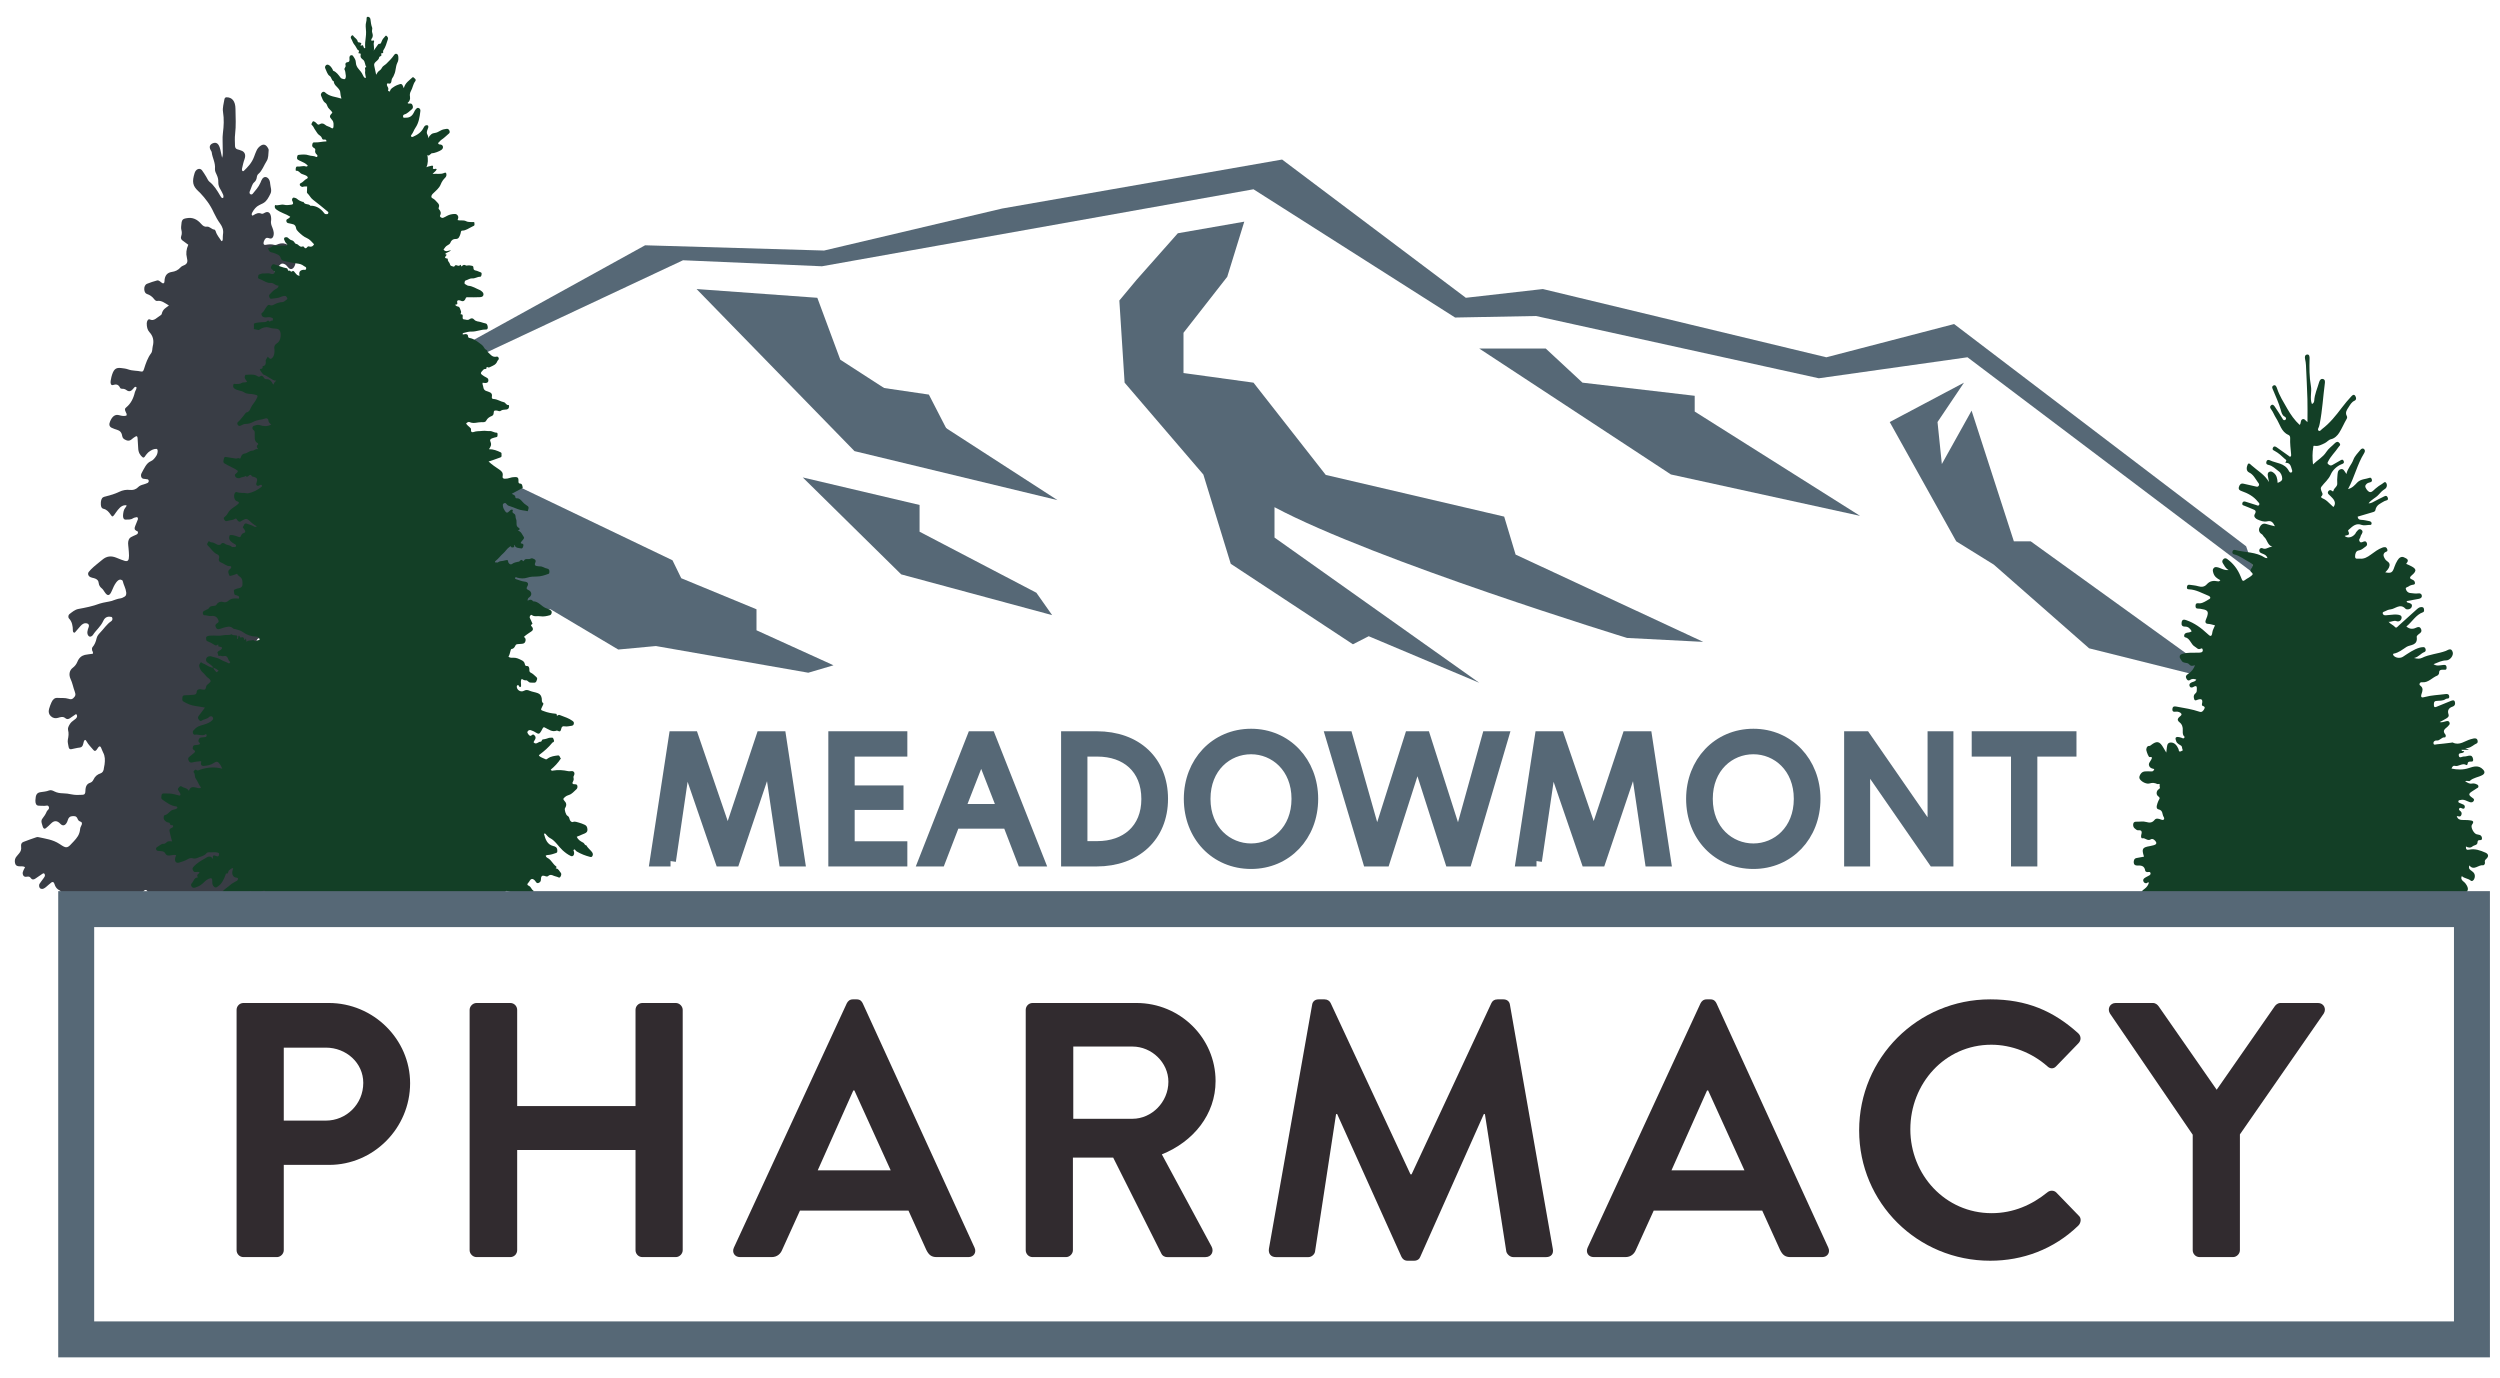 <?xml version="1.0" encoding="UTF-8"?>
<svg id="Layer_1" data-name="Layer 1" xmlns="http://www.w3.org/2000/svg" viewBox="0 0 695.333 383.333">
  <g>
    <polygon points="111.759 116.64 122.552 112.684 116.954 122.25 187.043 155.834 189.477 160.823 210.406 169.462 210.406 175.303 231.822 185.038 224.813 187.106 182.419 179.684 171.955 180.657 153.13 169.462 147.055 170.358 133.686 162.466 130.035 151.94 103.387 121.398 111.759 116.64" style="fill: #566876; stroke-width: 0px;"/>
    <path d="M452.553,177.435l21.173,1.093-52.185-24.278-3.18-10.564-49.627-11.597-20.096-25.658-19.469-2.677v-11.195l12.168-15.575,4.737-15.332-18.478,3.223-11.386,12.848-4.883,5.86,1.463,22.848,21.903,25.553,7.618,24.823,33.983,22.39,4.389-2.246,30.743,12.954-56.947-40.398v-8.445c27.991,14.899,98.076,36.373,98.076,36.373Z" style="fill: #566876; stroke-width: 0px;"/>
    <polygon points="546.249 106.431 538.887 117.382 540.091 129.064 548.365 114.219 560.121 150.56 564.805 150.56 619.38 189.905 581.048 180.316 554.554 157.051 544.089 150.56 525.593 117.382 546.249 106.431" style="fill: #566876; stroke-width: 0px;"/>
    <polygon points="411.425 96.94 429.921 96.94 440.142 106.431 471.353 110.082 471.353 114.463 517.349 143.483 464.732 131.962 411.425 96.94" style="fill: #566876; stroke-width: 0px;"/>
    <g>
      <polygon points="193.738 80.391 227.323 82.825 233.711 100.043 294.126 139.103 237.666 125.474 193.738 80.391" style="fill: #566876; stroke-width: 0px;"/>
      <polygon points="235.716 106.431 258.349 109.747 265.285 123.223 235.716 106.431" style="fill: #566876; stroke-width: 0px;"/>
    </g>
    <polygon points="223.274 132.792 255.763 140.449 255.763 147.888 288.252 164.863 292.633 171.088 250.653 159.752 223.274 132.792" style="fill: #566876; stroke-width: 0px;"/>
    <polygon points="48.356 121.26 92.131 102.899 117.928 106.184 189.964 72.387 228.612 74.06 348.637 52.644 404.711 88.316 427.203 87.888 505.871 105.211 547.222 99.37 627.227 159.763 631.421 183.978 661.844 195.098 634.024 179.114 624.724 151.94 543.498 90.126 507.967 99.373 429.117 80.391 407.701 82.825 356.594 44.373 278.718 58.001 229.206 69.683 179.425 68.223 118.584 101.807 91.814 96.94 48.356 121.26" style="fill: #566876; stroke-width: 0px;"/>
  </g>
  <path d="M24.876,253.104c.137.189.157.406.148.629h1.687c.232-.509.468-1.021.722-1.574.407.491.741,1.011.997,1.574h6.597c-.071-.221-.143-.443-.209-.668-.067-.237,0-.473.135-.631.488-.552.942-.65,1.413-.079.521.63.959.453,1.447.02.387-.355.589-.887.656-1.517.067-.532.051-1.162.252-1.576.353-.768.925-1.221,1.48-1.655.303-.237.69-.059.858.374.32.827.757,1.655.37,2.778-.252.689-.168,1.537-.101,2.285.023.252.081.47.158.668h12.636c-.026-.104-.049-.211-.077-.313-.202-.729-.252-1.497-.168-2.285.017-.118.101-.276.185-.296.05-.02.151.098.219.197.034.039.034.138.051.217.404,1.675.437,1.695,1.531.966.101-.079.185-.158.286-.197.219-.118.454-.118.488.295.067.69.269,1.123.74,1.34.042.021.081.051.122.077h3.428c-.002-.034.003-.061-.001-.097-.034-.394.185-.493.404-.493,2.019.059,4.02.098,6.022.177.976.039,1.262-.256,1.363-1.635.084-.906-.034-1.832.235-2.758.219.059.37.118.505.138.824.177,1.413,1.123,2.153,1.399.757.295,1.346.808,1.884,1.635.437.67.454.63,1.06.138.807-.67,1.43-.512,1.817.67.089.282.205.551.312.826h7.919c-.708-1.558-1.353-3.181-2.092-4.707-.084-.197-.135-.414-.202-.63-.135-.532-.151-1.084-.017-1.596.067-.217.151-.453.269-.571.151-.138.286.04.37.236.219.453.437.887.774,1.163.353.335.723.65,1.077.985.589.571.589.591.421,1.478-.034.138-.084.276-.118.433-.269,1.458-.151,1.891.791,2.561.235.157.538.256.639.611.004.014.01.024.015.037h20.476c-.16-.554-.283-1.136-.339-1.771-.084-1.143.118-1.99.892-2.423.202-.099.387-.256.572-.414.286-.276.286-.906-.017-1.162-.239-.192-.493-.358-.742-.541-.211.117-.426.219-.661.259-.039,0-.058.049-.077.074-.385.322-.655-.025-.983-.174-.116.396-.289.718-.675.767-.54.049-1.021-.173-1.368-.693-.058-.099-.077-.247-.135-.322-.308-.346-.27-1.138-.732-1.138-.539,0-1.098.198-1.561.618-.443.396-.925.743-1.349,1.163-.328.272-.675.347-1.022.247-.424-.099-.732-.347-.694-.965.019-.248.038-.544-.096-.767-.289-.148-.463.124-.636.272-.328.297-.694.445-1.098.321-.212-.049-.405-.025-.463.272-.058.421-.212.817-.597.792-.482-.025-1.021-.099-1.329-.643-.463-.792-1.156-1.41-1.195-2.574-.617.322-1.079.743-1.619.99-1.041.47-2.101.519-3.199.445-.173-.025-.385-.099-.559-.223-.79-.52-.848-1.237-.135-1.93.154-.149.328-.297.501-.371.347-.173.289-.421.212-.742-.077-.47-.443-.52-.578-.421-.385.247-.848.223-1.195.619-.135.173-.212.445-.463.544-.366.173-.597.693-1.118.371-.482-.322-.829-.643-.617-1.485-2.428,1.064-4.856,1.46-7.284,1.732-.597.05-.867-.148-1.021-.742-.096-.322.038-.47.193-.693.655-.891,1.599-1.337,2.351-2.054.405-.371,1.021-.643,1.522-.965.154-.074.289-.124.405-.273.231-.346.231-.643-.096-.693-.559-.074-1.041-.198-1.272-.866-.193-.594-.019-1.163.193-1.757-.52-.173-.751.322-1.079.495-.424.173-.174,1.212-.906.916,0,0-.039.049-.039.074-.559,1.707-1.272,2.895-2.139,3.464-.327.222-.636.569-1.098.222-.424-.346-.578-.742-.559-1.386.058-1.089-.212-1.237-1.098-.841-.617.297-1.099.816-1.58,1.262-.674.643-1.407.916-2.177,1.163-.405.124-.713,0-.944-.396-.27-.445-.019-.693.231-.99.424-.545.597-1.435,1.426-1.41.038,0,.096-.124.096-.148-.482-.792.366-.816.501-1.311-.308-.223-.655-.074-.983-.099-.25,0-.482.099-.713-.248-.366-.594-.385-.792.154-1.361.906-.916,1.966-1.559,3.045-2.153.328-.173.617-.445,1.041-.52.52-.074.79.074,1.233.718-.135-.693-.154-1.114.385-1.039.231.049.443.124.655.223.385.173.559-.099.617-.52.058-.371-.154-.421-.405-.495-.809-.247-1.619.025-2.428-.099-.135-.025-.501.074-.694.297-.655.817-1.58.841-2.39,1.237-.463.223-.964.272-1.426.148-.482-.148-.944,0-1.33.223-.771.47-1.599.717-2.409.965-.925.272-1.387-.371-1.079-1.46.038-.173.135-.347.231-.594-.539-.148-1.041-.025-1.561.05-.578.099-1.137.148-1.522-.619-.193-.371-.636-.52-1.041-.544-.328-.025-.655-.074-.983-.099-.27-.025-.424-.173-.482-.495-.038-.297.077-.421.289-.544.077-.049.154-.124.251-.173.501-.297,1.002-.792,1.522-.742.636.074.887-.718,1.484-.693.25,0,.559-.074.925.049-.154-.272-.636-2.45-.675-2.598-.231-.693.039-1.015.559-1.188.212-.074.385-.223.385-.495-.019-.347-.289-.223-.463-.247-.173-.025-.366-.099-.385-.297-.097-.495-.405-.421-.694-.495-.386-.124-.713-.371-.963-.767-.231-.371-.154-1.163.173-1.237.906-.149,1.349-1.163,2.178-1.46.443-.148.983-.124,1.349-.545-.038-.346-.25-.421-.443-.445-1.426-.124-2.563-1.089-3.758-1.881-.443-.297-.251-.718-.231-1.138.038-.47.328-.569.636-.569,1.002.025,2.024-.025,3.006.247.424.124.848.198,1.253.322.135.025.27.05.347-.124.077-.148.038-.297-.039-.445-.096-.198-.231-.371-.328-.569-.135-.272-.52-.495-.193-.891.27-.322.501-.767.983-.446.617.446,1.426.322,1.946,1.188.404-1.237,1.195-1.089,1.985-.916.443.099.887.347,1.407.025-.636-.767-.925-1.781-1.503-2.573-.347-.47-.077-1.188-.539-1.683-.212-.247.424-.94.713-.693.424.371.732.049,1.079-.05,1.985-.668,3.989-.841,6.148-.272-.193-.421-.328-.742-.501-1.014-.655-.965-.925-1.188-1.889-.545-.906.594-1.85.718-2.813.792-.463.049-.848-.322-.713-.767.212-.668-.096-.569-.385-.52-.636.099-1.291.099-1.927.297-.636.173-.925-.025-1.137-.544-.212-.421-.154-.717.193-.99.424-.346.867-.717,1.291-1.064.366-.272.462-.594,0-.841-.347-.173-.405-.445-.289-.841.077-.347.251-.47.559-.52.463-.05.983,0,1.426-.322-.058-.148-.058-.297-.135-.347-.27-.173-.366-.396-.27-.767.116-.371.328-.619.636-.668.424-.074.848-.074,1.272-.148.25-.05.405-.273.308-.594-.115-.445-.308-.099-.443-.049-.963.396-1.888-.173-2.852,0-.424.074-.713-.817-.385-1.138.405-.421.79-.866,1.349-1.138.963-.445,2.024-.544,2.968-1.064.366-.173.713-.421,1.002-.742.154-.173.251-.371.154-.619-.116-.272-.289-.446-.559-.421-.154.025-.366.025-.463.148-.578.668-1.426.569-2.062,1.039-.347.272-.636.074-.906-.322-.25-.371-.231-.618-.019-.916.559-.767,1.118-1.509,1.773-2.375-.963-.148-1.831-.346-2.698-.445-1.156-.148-2.216-.619-3.238-1.213-.539-.322-.328-.742-.328-1.188.019-.495.347-.544.617-.569.829-.049,1.638-.049,2.467-.148.385-.049.809-.025.887-.817.038-.569.578-.792,1.079-.742.193.025.385.124.578.124.732.074.79,0,1.002-.916.077-.297.27-.421.462-.594.212-.173.424-.347.617-.569.173-.173.192-.396.019-.594-.116-.148-.212-.347-.366-.421-.694-.396-1.118-1.213-1.754-1.732-.443-.347-.694-.916-.887-1.485-.193-.47.077-.841.289-1.163.231-.297.405.074.617.148.809.272,1.523.891,2.351,1.138.224.072.431.094.654.051-.459-.579-1.009-.947-1.579-1.338-.308-.222-.52-.47-.482-.916.058-.495.366-.742.732-.841.231-.05.482-.099.674-.025.906.321,1.85.371,2.717.94.636.421,1.407.569,2.081.965.174.099.308.049.443-.124.173-.247-.058-.322-.154-.421-.174-.173-.251-.371-.328-.594-.212-.693-.655-.99-1.233-.817-.443.124-.829-.198-1.272-.074-.405.124-.231-.446-.405-.668-.192-.223-.058-.396.116-.569.366-.297.887-.371,1.079-.94-.077-.445-.424-.247-.636-.371-.174-.074-.501.074-.405-.421.058-.322-.154-.198-.231-.099-.405.346-.694.123-1.06-.124-.539-.371-1.137-.643-1.715-.866-.404-.148-.347-.47-.385-.816-.058-.47.193-.52.443-.619.328-.148.636-.124.964-.148,1.117-.074,2.235.173,3.353-.099.751-.173,1.561.099,2.313-.272.404.347.886.247,1.349.322.501.099.135.619.154,1.015.482-.099.27-.668.463-.916.289-.124.27.198.366.371.077.099.135.124.251.099.655-.173.809-.074,1.002.693.289.099.193-.371.424-.421.038.173.058.297.077.445.038.148.058.322.077.495.559-.544,1.214-.272,1.792-.47.308-.099.559.52.906.247.289-.247.636-.173.983-.396-.174-.618-.521-.841-1.022-.841-1.31-.025-2.544-.421-3.681-1.262-.617-.495-1.407-.569-2.12-.816-.174-.049-.405-.025-.559-.173-.905-.866-1.85-.421-2.813-.173-.405.123-.79.297-1.233.371-.521.05-.733-.346-.867-.767-.174-.421.135-.693.443-.891.559-.347.501-.495.25-1.064-.482-1.014-1.272-1.014-2.024-.94-.597.05-1.156-.247-1.734-.222-.289.025-.405-.223-.462-.52-.039-.322.077-.52.308-.668.116-.05.251-.099.366-.173.385-.273.848-.248,1.176-.817.212-.371.887-.396,1.368-.445.308-.05.443-.074.675-.446.366-.594,1.118-.816,1.696-.618.636.222,1.137,0,1.561-.371.752-.643,1.58-.643,2.428-.594.193.025.405.174.482-.148.116-.346-.077-.495-.328-.594-.154-.05-.308-.173-.463-.173-.675-.025-.539-.693-.636-1.163-.039-.223.058-.371.25-.421.309-.124.617-.297.945-.322.559-.05,1.137-.347,1.175-.916.039-.742.096-1.683-.578-2.227-.289-.247-.636-.396-.829-.792-.096-.198-.25-.074-.424,0-.366.173-.752.272-1.137.371-.27.049-.597.297-.752-.198-.154-.47-.405-.965.038-1.41.116-.124.251-.223.386-.347.096-.099.193-.223.193-.396-.039-.247-.231-.272-.385-.272-.963.049-1.696-.767-2.563-1.064-.443-.124-.597-.619-.482-1.015.25-.743-.116-1.064-.54-1.238-1.099-.495-1.715-1.658-2.582-2.45-.25-.247-.154-.47,0-.717.135-.198.251-.619.501-.371.366.371.809.173,1.175.371.251.123.501.222.733.371.327.248,1.021.347,1.272,0,.385-.52.829-.322,1.118-.099.597.47,1.407.248,1.946.891.038.05.174.025.27,0,.309-.049.752.198.867-.297.096-.396-.366-.445-.597-.643-.135-.099-.289-.173-.424-.272-.636-.47-1.195-1.015-.713-2.103.771-.099,1.522.173,2.274.445.501.198.655.248.887-.346.154-.347.328-.544.636-.643.578-.173.636-.396.308-.94-.135-.223-.308-.396-.462-.594-.077-.297.193-.371.25-.594.154-.594.539-.668.944-.47.597.272,1.233.322,1.773.693.27.198.54.198.829.099v-.124c-.809-.396-1.484-1.064-2.178-1.683-.463-.396-.887-.445-1.368-.124-.193.149-.443.174-.617.322-.52.445-.925.247-1.253-.297-.174-.297-.289-.446-.597-.248-.597.396-1.291.322-1.927.544-.636.223-1.002,0-1.214-.817.405-.347.906-.792,1.156-1.287.752-1.46,2.178-1.732,3.122-2.87-.096-.396-.443-.396-.694-.52-.694-.346-.906-1.658-.385-2.351.135-.148.25-.198.443-.148.944.347,1.946.124,2.91.347.077.025.135.025.212,0,1.33-.247,2.544-.866,3.681-1.732.135-.099.289-.247.193-.47-.077-.223-.27-.198-.424-.148-.154.074-.308.173-.463.223-.231.074-.462.074-.616-.173-.154-.222-.058-.445.019-.668.328-.965.174-1.312-.636-1.584-.308-.099-.674-.025-.848-.47-.058-.149-.135-.074-.231-.099-.462-.05-.79.94-1.33.272-.424.396-.983.247-1.445.52-.251.148-.52.148-.771.099-.347-.074-.636-.272-.752-.693-.096-.396.251-.495.424-.693.193-.173.386-.297.386-.643-.848-.668-1.812-.99-2.717-1.509-.328-.198-.674-.347-.983-.544-.54-.347-.251-.891-.174-1.361.077-.495.366-.47.675-.421.886.148,1.773.297,2.659.421.366.05.713-.322,1.098.025.096.074.251-.247.289-.421.154-.594.578-.94,1.002-.99.809-.074,1.407-.842,2.255-.817.424,0,.809-.618,1.561-.396-.578-.693-.443-1.089,0-1.337-.038-.173-.038-.297-.077-.321-1.175-.52-.848-1.782-.886-2.796-.019-.47-.038-.668-.366-.891-.424-.297-.347-1.015.116-1.163.52-.173.983-.371,1.619-.198,1.002.297,2.081.495,3.218-.173-.385-.297-.732-.544-.79-1.113-.038-.544-.463-.693-.829-.569-1.117.396-2.312.347-3.391.965-.675.371-1.426.569-2.216.569-.424-.025-.848.322-1.291.47-.289.099-.578.148-.79-.223-.154-.297-.231-.544.077-.816.713-.594,1.233-1.411,1.85-2.128.154-.198.308-.495.52-.52.655-.099.944-.693,1.176-1.262.366-.841,1.002-1.41,1.407-2.178.694-1.287.674-1.262-.52-1.559-.906-.223-1.869,0-2.679-.545-.867-.594-1.927-.445-2.795-1.113-.405-.321-.327-.619-.289-.965.058-.495.366-.272.616-.272.617-.025,1.195.074,1.792-.322.385-.247.963.049,1.445-.347-.385-.544-.983-.99-.482-1.881.945,0,1.946-.247,2.949.148.385.148.771.668,1.291.173.154-.148.636-.025.848.396.212.421.501.544.983.495.482-.049.983.347,1.311.866.116.223.174.52.52.619-.038-.446.251-.668.694-1.114-.751.099-1.118-.322-1.542-.544-.441-.244-.861-.554-1.303-.796-.254.014-.48-.088-.716-.3-.193-.054-.391-.091-.601-.091-.251,0-.501-.223-.713-.371-.289-.223-.212-.569-.154-.866.057-.319.266-.225.457-.247-.017-.251.084-.475.331-.601.146-.08.291-.126.437-.167-.003-.049-.005-.093-.011-.148-.038-.421.096-.594.289-.792.207-.231.393-.476.573-.747-.006-.099-.016-.199-.011-.294,0-.276.036-.48.1-.612-.369.087-.693.073-.971-.351-.154-.198-.482.223-.867.149-.732-.124-1.426-.569-2.197-.495-.116.025-.251-.074-.366-.124-.25-.099-.385-.297-.347-.619.058-.346.174-.52.501-.594,1.021-.223,2.024-.52,3.045-.816.135-.025.289-.149.385-.421-.347-.396-.539-.965-.732-1.584.617-.47,1.137-1.089,1.792-1.46.154-.099.308-.198.289-.421-.019-.272-.308-.247-.404-.446-.058-.123-.174,0-.27.05-.04.026-.976-.149-1.879-.33-.492.337-.984.688-1.477,1.06-.437.315-.909.532-1.38.414-1.06-.236-2.119-.138-3.179-.059-.135.02-.185-.118-.084-.473,1.11-.473,2.204-1.419,3.549-.512.555.372,1.052.008,1.193-.716-.176-.039-.293-.067-.31-.076-.424-.273-.173-.767-.27-1.064.2-.155.407-.27.616-.365.057-.686.272-1.229.688-1.759.707-.906.69-1.812.067-2.857-.673-1.162-1.464-1.931-2.591-1.872-1.127.079-2.204-.236-3.129-1.281-.236-.236-.488-.256-.757-.315-.824-.158-2.002-.808-2.708-1.458.067-.118.118-.256.202-.335.437-.433.909-.808,1.329-1.281.488-.572.959-.513,1.48-.237.37.197.622.572.925.906.606.709,1.346.492,1.766-.453.252-.552.353-1.182.202-1.773-.387-1.695-.858-3.35-2.103-4.079-.808-.473-1.649-.571-2.506-.276-.404.157-.858.394-1.228.276-.858-.276-1.682-.138-2.523,0-.101.02-.219,0-.303-.059-.084-.059-.185-.217-.185-.335-.017-.709.505-1.576.976-1.576.252,0,.522.099.774.177.74.217,1.194-.65,1.077-1.714-.051-.433-.202-.886-.353-1.261-.303-.69-.538-1.359-.353-2.187.017-.157.017-.315,0-.473-.084-1.399-.723-2.01-1.649-1.576-.353.157-.689.473-1.077.315-.757-.355-1.463-.04-2.153.394-.185.118-.421.296-.522-.099-.05-.157.051-.453.135-.611.505-.926,1.127-1.655,1.901-2.029.404-.177.807-.394,1.211-.611.892-.492,1.447-1.537,1.968-2.62.42-.886,0-1.793-.084-2.699-.017-.138-.017-.315-.051-.453-.219-1.359-1.413-1.95-2.119-1.005-.219.295-.37.729-.539,1.123-.538,1.261-1.379,2.108-2.136,3.054-.185.256-.522.295-.74.079-.319-.315-.101-.729.034-1.025.353-.768.521-1.753,1.11-2.226.387-.335.639-.768.723-1.418.051-.394.202-.729.454-.926,1.009-.828,1.514-2.364,2.271-3.546.538-.788.471-2.01.572-3.073.017-.118-.051-.296-.118-.414-.555-1.103-1.262-1.36-2.086-.808-.488.315-.925.768-1.211,1.458-.236.512-.437,1.064-.639,1.615-.656,1.773-1.75,2.857-2.86,3.94-.101.118-.336.099-.421,0-.084-.099-.135-.433-.084-.611.202-.887.387-1.793.69-2.601.471-1.32,0-2.01-.673-2.344-.454-.217-.925-.315-1.396-.473-.337-.118-.572-.453-.572-.965-.017-1.084-.101-2.207.034-3.251.286-2.325.134-4.65.101-6.975-.017-2.207-.959-3.27-2.523-3.251-.286,0-.521.237-.572.65-.168,1.123-.555,2.246-.37,3.428.319,1.99.219,3.921-.034,5.911-.185,1.359-.017,2.797-.051,4.196-.034.847.151,1.734-.168,2.64-.185-.828-.32-1.576-.505-2.305-.387-1.655-1.11-2.187-2.204-1.675-.639.315-1.009.926-.454,1.891.101.158.252.355.269.552.185,1.596,1.077,2.877.908,4.63-.051.61.252,1.162.504,1.694.269.591.454,1.221.421,1.95-.034.847.236,1.478.606,2.069.286.453.521.985.757,1.498.067.177.084.433.067.67,0,.079-.134.236-.202.236-.303,0-.488-.296-.656-.591-.891-1.537-1.8-3.014-3.062-3.98-.353-.276-.572-.886-.858-1.34-.404-.63-.774-1.3-1.211-1.852-.622-.729-1.682-.296-2.018.768-.774,2.443-.555,3.606.992,5.044.185.177.37.315.538.512,1.463,1.556,2.809,3.271,3.818,5.536.505,1.084,1.094,2.108,1.75,3.014.622.887.992,1.754.774,3.054-.067.374-.017.788-.051,1.162-.017.296-.017.65-.37.65-.521-.887-1.245-1.576-1.598-2.758-.067-.197-.236-.433-.353-.453-.757-.02-1.346-.946-2.12-.808-.622.099-1.127-.256-1.598-.808-1.144-1.32-2.422-1.813-3.869-1.576-1.346.217-1.531.374-1.665,2.325-.017.295-.034.63.05.906.168.611.185,1.182-.033,1.773-.202.512-.017.906.286,1.163.555.433,1.127.827,1.682,1.241q-.841,1.872-.387,3.606c.269,1.064.134,1.576-.555,1.99-.404.236-.858.295-1.177.67-.757.847-1.548,1.162-2.49,1.3-.992.177-1.985.709-2.018,2.66,0,.433-.303.63-.589.453-.488-.276-.908-.886-1.463-.749-.942.256-1.867.552-2.793.926-.538.217-.824.867-.774,1.557.034.709.336,1.162.791,1.3.74.237,1.396.67,1.968,1.419.235.315.538.552.875.493,1.144-.197,2.103.591,3.23,1.281-.841.63-1.699.985-2.002,2.325-.034.177-.219.335-.353.414-.959.552-1.8,1.734-2.977,1.123-.421-.197-.824.413-.841,1.084,0,.965.168,1.813.74,2.443.925.985,1.379,2.246.925,3.98-.151.631-.05,1.359-.454,1.911-.925,1.202-1.48,2.797-1.985,4.413-.151.512-.37.749-.723.67-1.194-.296-2.422-.157-3.634-.591-.656-.237-1.346-.315-2.035-.394-1.514-.178-2.103.394-2.658,2.482-.101.374-.168.749-.219,1.123-.118.788.151,1.28.673,1.123.774-.236,1.447-.295,1.968.788.084.197.387.276.572.256.454-.02.858.118,1.228.394.656.492,1.228.315,1.783-.335.269-.315.522-.788.959-.512.084.63-.32.906-.437,1.399-.421,1.832-1.195,3.231-2.355,4.177-.504.414-.521.63-.134,1.458.118.256.319.433.134.886-.639.178-1.329.079-2.002-.118-1.144-.335-1.951.335-2.54,1.734-.37.828-.219,1.458.454,1.773.505.237,1.026.414,1.531.571.673.217,1.211.611,1.379,1.675.101.611.421.847.791,1.044.673.394,1.329.414,1.968-.197.303-.276.656-.492.992-.689.32-.197.505-.02.538.492.067.906.135,1.832.168,2.758.034,1.261.606,2.049,1.228,2.541.471.374.791-.591,1.178-.946.134-.138.252-.296.387-.414.707-.571,1.43-.985,2.254-.985.252,0,.37.256.37.611-.017.493-.135.906-.353,1.281-.437.689-.925,1.3-1.565,1.556-1.228.492-1.833,2.009-2.557,3.31-.353.67-.101,1.438.471,1.556.404.079.841.079,1.262.177.101.02.269.296.269.473,0,.158-.151.433-.269.493-.387.177-.807.335-1.228.453-.521.138-1.043.315-1.48.749-.707.709-1.464.847-2.271.769-1.026-.118-2.018.059-2.994.532-1.211.591-2.456.946-3.701,1.261-.269.059-.521.118-.774.256-.454.276-.673,1.005-.622,1.97.034.709.219,1.123.774,1.241.841.177,1.447.827,2.002,1.675.387.571.521.552.925.039.353-.473.673-.985,1.043-1.438.824-1.005,1.43-1.32,2.389-1.3.017.355-.169.552-.337.729-.454.552-.555,1.3-.622,2.088-.051.729.219,1.222.723,1.202.69-.04,1.379.079,2.035-.355.336-.217.724-.256,1.077-.335.202-.059.404.374.286.65-.219.611-.488,1.202-.723,1.793-.303.749-.236,1.044.336,1.379.185.119.471.059.42.512-.05.335-.269.453-.471.552-.505.236-1.026.414-1.514.709-.488.276-.74.887-.757,1.655,0,.453.084.906.118,1.379.05.69.135,1.379.135,2.069,0,1.34-.303,1.694-1.161,1.478-.353-.099-.723-.256-1.077-.374-.454-.177-.925-.374-1.379-.552-1.329-.513-2.574-.453-3.819.611-1.06.906-2.153,1.675-3.162,2.699-.219.217-.421.453-.622.709-.269.335-.185.867.118,1.162.555.512,1.228.414,1.817.709.421.236.774.433.858,1.202.067.63.387,1.084.774,1.399.336.256.589.63.841,1.044.824,1.261,1.396,1.182,2.002-.217.37-.867.724-1.714,1.245-2.403.37-.473.774-.867,1.279-.769.202.04.505.177.538.374.252,1.123.841,1.99.976,3.172.05.532-.084.965-.404,1.143-.387.236-.79.453-1.211.512-.858.099-1.665.473-2.49.729-.471.138-.942.197-1.413.296-.622.138-1.262.217-1.867.433-1.968.749-3.953,1.123-5.955,1.497-.925.177-1.682.828-2.473,1.438-.32.236-.387.906-.101,1.202.824.847,1.077,2.029,1.077,3.428,0,.414.37.67.589.433.505-.552.992-1.162,1.497-1.734.572-.67,1.194-.965,1.935-.729.404.138.555.552.37,1.005-.151.394-.303.827-.353,1.261-.067.493.067.926.353,1.221.252.236.505.197.774.059.134-.079.303-.197.404-.355.892-1.399,2.136-2.266,2.893-3.94.521-1.143,1.396-1.281,2.288-1.084.084.02.168.158.219.295.084.217.051.433-.067.631-.067.098-.151.217-.252.276-1.177.749-2.069,2.147-3.112,3.211-.387.414-.791.867-.942,1.537-.219.985-.572,1.812-1.127,2.443-.168.197-.202.512-.135.847.067.335.404.571.202,1.005-.74.098-1.48.157-2.204.315-.858.217-1.615.749-2.086,1.931-.303.729-.74,1.241-1.279,1.655-.908.67-1.177,1.872-.622,3.093.538,1.103.74,2.384,1.177,3.527.353.926.168,1.28-.454,1.871-.404.355-.824.276-1.245.138-1.043-.335-2.103-.178-3.163-.256-.707-.039-1.245.414-1.615,1.241-.252.571-.504,1.202-.673,1.832-.235.847-.034,1.517.488,2.01.606.572,1.278.67,1.985.473.673-.197,1.379-.473,2.019.059.606.512,1.11.236,1.632-.177.421-.315.858-.611,1.295-.886.134-.079.303.098.353.335.034.138.017.335-.017.433-.185.433-.488.591-.774.808-.471.335-.942.69-1.295,1.32-.235.414-.521.946-.404,1.458.252.946.134,1.793-.051,2.699-.118.63.067,1.241.168,1.832.101.689.303.906.807.828.774-.138,1.564-.374,2.355-.453.488-.059.791-.354.942-1.025.05-.216.101-.433.168-.65.185-.532.471-.611.74-.079.538,1.005,1.278,1.616,1.918,2.424.286.374.589.335.858,0,.202-.256.37-.572.572-.808.252-.276.505-.256.69.138.219.433.353.966.589,1.379.555,1.005.555,2.128.404,3.31-.05.315-.134.611-.168.906-.067.886-.37,1.399-.976,1.596-.79.256-1.497.749-1.968,1.773-.219.473-.572.729-.942.847-.841.276-1.262.946-1.278,2.266-.017.808-.252,1.044-.841,1.064-1.009.059-2.002.098-3.011-.118-.774-.177-1.581-.276-2.372-.295-.791-.02-1.581-.118-2.338-.493-.505-.256-1.026-.512-1.565-.296-.774.315-1.564.335-2.355.473-1.043.158-1.363.729-1.43,2.266-.033.847.219,1.399.774,1.478.572.079,1.161.039,1.749.059.404.02.976-.296,1.194.236.303.709-.404.906-.589,1.399-.303.749-.723,1.32-1.161,1.891-.269.315-.353.768-.219,1.261.101.355.202.729.319,1.064.168.473.471.65.807.394.505-.414,1.009-.847,1.48-1.34q1.278-1.3,2.557.059c.69.749,1.413.571,1.918-.493.05-.118.101-.256.151-.414.219-.808.656-1.162,1.245-1.182.572-.039,1.194-.138,1.531.788.202.552.572.63.925.788.252.098.32.433.219.749-.134.414-.437.788-.454,1.202-.134,1.675-.925,2.522-1.733,3.428-1.867,2.049-1.935,2.167-4.004.769-1.884-1.241-3.869-1.438-5.854-1.892-.202-.059-.421-.039-.622.04-1.194.394-2.372.828-3.549,1.281-.454.157-.774.571-.656,1.34.118.808-.134,1.34-.521,1.813-.236.296-.488.591-.74.887-.42.473-.589,1.103-.437,1.832.151.729.572.828,1.009.906.555.079,1.144-.138,1.783.256-.185.355-.32.591-.421.827-.084.197-.168.394-.219.611-.101.552.168,1.103.555,1.202.555.157,1.161-.335,1.665.355.42.591.875.473,1.329.157.572-.414,1.144-.808,1.733-1.182.286-.197.639-.493.841.039.185.493-.185.828-.387,1.143-.336.493-.723.926-1.043,1.438-.319.512-.101,1.261.387,1.419.505.158.942-.138,1.363-.473.505-.414.992-.886,1.514-1.28.303-.256.69-.158.824.315.286,1.024.807,1.576,1.497,1.891.387.197.589.591.572,1.241-.017,1.084.017,2.167-.437,3.133-.185.374-.017.808.269.886.32.098.639.118.942.197.283.066.524.268.655.609h4.684c.474-.314.994-.535,1.575-.629Z" style="fill: #393d45; stroke-width: 0px;"/>
  <g>
    <path d="M65.801,280.882c0-1.01.808-1.918,1.918-1.918h23.728c12.419,0,22.617,10.097,22.617,22.313,0,12.52-10.198,22.718-22.516,22.718h-12.621v23.728c0,1.009-.909,1.918-1.918,1.918h-9.289c-1.111,0-1.918-.909-1.918-1.918v-66.841ZM90.639,311.677c5.654,0,10.4-4.543,10.4-10.501,0-5.553-4.746-9.793-10.4-9.793h-11.712v20.294h11.712Z" style="fill: #312b2f; stroke-width: 0px;"/>
    <path d="M130.617,280.882c0-1.01.909-1.918,1.918-1.918h9.39c1.11,0,1.918.908,1.918,1.918v26.757h32.916v-26.757c0-1.01.808-1.918,1.918-1.918h9.289c1.01,0,1.918.908,1.918,1.918v66.841c0,1.009-.909,1.918-1.918,1.918h-9.289c-1.111,0-1.918-.909-1.918-1.918v-27.867h-32.916v27.867c0,1.009-.808,1.918-1.918,1.918h-9.39c-1.01,0-1.918-.909-1.918-1.918v-66.841Z" style="fill: #312b2f; stroke-width: 0px;"/>
    <path d="M204.115,347.016l31.401-67.951c.303-.605.808-1.11,1.716-1.11h1.01c1.01,0,1.414.505,1.716,1.11l31.098,67.951c.606,1.312-.202,2.625-1.716,2.625h-8.784c-1.515,0-2.221-.605-2.928-2.02l-4.947-10.904h-30.189l-4.947,10.904c-.404,1.01-1.312,2.02-2.928,2.02h-8.784c-1.514,0-2.322-1.312-1.716-2.625ZM247.733,325.51l-10.097-22.213h-.303l-9.895,22.213h20.295Z" style="fill: #312b2f; stroke-width: 0px;"/>
    <path d="M285.288,280.882c0-1.01.808-1.918,1.918-1.918h28.876c12.116,0,22.011,9.692,22.011,21.708,0,9.288-6.159,16.861-14.943,20.395l13.833,25.646c.707,1.312,0,2.928-1.716,2.928h-10.602c-.909,0-1.414-.505-1.616-.909l-13.429-26.756h-11.207v25.747c0,1.009-.909,1.918-1.918,1.918h-9.289c-1.111,0-1.918-.909-1.918-1.918v-66.841ZM314.972,311.172c5.351,0,9.996-4.645,9.996-10.299,0-5.351-4.645-9.794-9.996-9.794h-16.458v20.093h16.458Z" style="fill: #312b2f; stroke-width: 0px;"/>
    <path d="M364.944,279.469c.101-.809.706-1.515,1.817-1.515h1.615c.808,0,1.413.403,1.716,1.01l22.213,47.656h.304l22.213-47.656c.303-.606.808-1.01,1.716-1.01h1.615c1.111,0,1.717.706,1.817,1.515l11.915,67.85c.303,1.413-.505,2.322-1.817,2.322h-9.188c-.909,0-1.717-.808-1.918-1.515l-5.958-38.267h-.303l-17.669,39.681c-.202.605-.808,1.11-1.717,1.11h-1.817c-.908,0-1.413-.505-1.716-1.11l-17.871-39.681h-.304l-5.855,38.267c-.102.707-.909,1.515-1.817,1.515h-9.087c-1.313,0-2.121-.909-1.919-2.322l12.016-67.85Z" style="fill: #312b2f; stroke-width: 0px;"/>
    <path d="M441.57,347.016l31.4-67.951c.304-.605.809-1.11,1.717-1.11h1.01c1.01,0,1.414.505,1.717,1.11l31.098,67.951c.605,1.312-.202,2.625-1.717,2.625h-8.784c-1.515,0-2.221-.605-2.928-2.02l-4.947-10.904h-30.189l-4.947,10.904c-.404,1.01-1.312,2.02-2.928,2.02h-8.784c-1.515,0-2.322-1.312-1.717-2.625ZM485.188,325.51l-10.097-22.213h-.303l-9.896,22.213h20.295Z" style="fill: #312b2f; stroke-width: 0px;"/>
    <path d="M553.539,277.954c10.197,0,17.568,3.23,24.434,9.39.909.808.909,2.02.102,2.827l-6.159,6.361c-.707.808-1.717.808-2.524,0-4.24-3.736-9.895-5.958-15.549-5.958-12.924,0-22.516,10.804-22.516,23.525,0,12.621,9.692,23.324,22.616,23.324,6.059,0,11.208-2.322,15.448-5.756.808-.706,1.918-.605,2.524,0l6.26,6.462c.808.707.605,2.02-.101,2.727-6.866,6.664-15.55,9.794-24.535,9.794-20.193,0-36.449-16.054-36.449-36.247s16.256-36.449,36.449-36.449Z" style="fill: #312b2f; stroke-width: 0px;"/>
    <path d="M609.872,315.614l-23.021-33.723c-.808-1.312,0-2.928,1.615-2.928h10.299c.808,0,1.312.505,1.615.908l16.155,23.223,16.154-23.223c.303-.403.808-.908,1.615-.908h10.4c1.615,0,2.423,1.615,1.615,2.928l-23.323,33.622v32.209c0,1.009-.909,1.918-1.919,1.918h-9.289c-1.11,0-1.918-.909-1.918-1.918v-32.108Z" style="fill: #312b2f; stroke-width: 0px;"/>
  </g>
  <path d="M62.547,255.906h2.379c-.355-.779-.817-1.499-1.38-2.178-.352.766-.678,1.474-.999,2.178Z" style="fill: none; stroke-width: 0px;"/>
  <path d="M82.913,251.819c.536-1.554-.07-2.699-.512-3.844-.233-.6-.768-.845-1.187-.518-.768.6-1.559,1.227-2.048,2.29-.279.573-.256,1.445-.349,2.181-.093.873-.372,1.609-.908,2.1-.675.6-1.28.845-2.002-.027-.652-.791-1.28-.655-1.955.109-.186.218-.279.545-.186.873.092.312.192.618.289.924h8.938c-.106-.274-.186-.575-.219-.924-.093-1.036-.209-2.209.14-3.163Z" style="fill: none; stroke-width: 0px;"/>
  <path d="M60.008,255.036c-.804.13-1.522.435-2.179.87h2.383c.014-.307-.014-.608-.204-.87Z" style="fill: none; stroke-width: 0px;"/>
  <path d="M103.957,253.945c-.047-.573-.373-.573-.675-.409-.14.055-.256.164-.396.273-1.513,1.009-1.56.981-2.118-1.336-.023-.109-.023-.245-.07-.3-.093-.136-.233-.3-.302-.273-.116.027-.233.246-.256.409-.116,1.091-.047,2.154.233,3.163.038.142.07.289.106.434h4.672c-.056-.035-.11-.077-.169-.107-.652-.3-.931-.9-1.024-1.854Z" style="fill: none; stroke-width: 0px;"/>
  <path d="M128.748,253.836c-.838.681-.861.736-1.467-.191-.745-1.145-1.559-1.854-2.607-2.263-1.024-.382-1.839-1.691-2.98-1.936-.186-.028-.396-.109-.699-.191-.372,1.281-.21,2.563-.326,3.817-.14,1.909-.536,2.317-1.886,2.263-2.77-.109-5.54-.164-8.333-.245-.302,0-.605.136-.559.682.005.05-.002.086.001.134h21.801c-.149-.379-.309-.753-.432-1.142-.535-1.636-1.397-1.854-2.514-.927Z" style="fill: none; stroke-width: 0px;"/>
  <path d="M144.415,255.009c-1.304-.927-1.467-1.527-1.094-3.545.046-.218.116-.409.163-.6.233-1.227.233-1.254-.582-2.045-.489-.464-1.001-.9-1.49-1.363-.465-.382-.768-.982-1.071-1.609-.116-.272-.303-.518-.512-.327-.163.164-.28.491-.373.791-.186.709-.163,1.472.024,2.208.093.3.163.6.279.872,1.023,2.111,1.915,4.358,2.895,6.513h2.666c-.006-.019-.014-.033-.02-.052-.14-.491-.559-.627-.884-.845Z" style="fill: none; stroke-width: 0px;"/>
  <path d="M184.732,249.529c-.512-.682-1.257-.6-1.769.136-.186.3-.35.682-.536,1.009-.326.491-.722.763-1.187.6-.489-.191-.698-.763-.768-1.418-.023-.218-.023-.436-.046-.654-.233-1.991-.861-3.163-2.165-3.381-.481-.081-.936-.155-1.382-.321-.221.415-.428.833-.858.867-.698.046-1.264.474-1.859.805.344.253.696.484,1.027.749.419.354.419,1.227.023,1.608-.256.218-.512.436-.792.573-1.071.6-1.35,1.772-1.234,3.353.077.88.247,1.685.469,2.451h12.782c-.413-1.842-.825-3.656-1.322-5.698-.119-.242-.243-.477-.383-.679Z" style="fill: none; stroke-width: 0px;"/>
  <path d="M164.719,237.058c-.539-.693-1.233-1.188-1.676-1.979-.424.074-.463-.495-.771-.668-.713-.396-1.465-.742-1.85-1.682.771-.322,1.522-.619,2.255-.941.405-.198.752-.445.713-1.089-.038-.668-.25-1.089-.79-1.312-.52-.223-1.06-.47-1.6-.594-.52-.099-1.041-.421-1.638-.173-.366.148-.829-.272-.944-.792-.096-.445-.251-.767-.636-.965-.385-.198-.867-1.732-.636-2.079.54-.841.424-1.46-.212-2.103-.405-.421-.27-.594.174-.965.347-.322.752-.495,1.156-.619.828-.248,1.387-.99,2.042-1.559.251-.223.347-.544.289-.94-.096-.47-.424-.445-.713-.47-.231-.049-.54.099-.694-.346.096-.223.212-.47.308-.693.135-.322.039-.618,0-.916-.038-.173.058-.272.116-.421.347-.643.116-1.212-.482-1.287-.366-.025-.732.099-1.079.025-1.387-.297-2.775-.421-4.182-.173-.192.05-.462.149-.694-.247,1.06-.866,2.004-1.856,2.833-3.118-.308-.198-.289-.916-.809-.842-.963.124-1.946.223-2.833.842-.193.124-.385.346-.617.223-.617-.322-1.311-.47-1.869-.99.096-.148.135-.272.212-.322,1.272-.941,2.467-1.98,3.508-3.266.038-.074.116-.099.174-.124.25-.099.405-.248.289-.594-.116-.297-.154-.742-.559-.717-.347.025-.713,0-1.06.148-.308.124-.636.198-.944.272-.27.099-.694-.025-.79.347-.135.544-.501.297-.752.445-.482.248-1.021.743-1.561.049.174-.297.347-.569.482-.866.135-.297.116-.594-.077-.866-.27-.322-.501-.594-.925-.198-.405.396-.694.049-.983-.347-.154-.223-.308-.421-.154-.693.251-.421.598-.446.983-.347.058.025.116.074.174.099.424.099.79.322,1.175.569.752.47.983.396,1.465-.445.135-.248.27-.52.424-.792.135-.223.27-.347.559-.198,1.06.52,2.062,1.361,3.315.866.116-.025.27.025.385.099.54.297.771.025.887-.619.115-.569.385-.767.944-.668.636.124,1.291-.074,1.927-.148.308-.05.578-.173.636-.619.077-.446-.193-.594-.443-.792-.963-.693-2.062-1.039-3.103-1.435-.251-.099-.617-.347-.944-.025-.077.074-.289.099-.27-.148.019-.371-.212-.322-.385-.347-1.079-.099-2.12-.297-3.161-.693-.944-.347-.983-.272-.482-1.312.077-.173.173-.347.25-.52.058-.148.096-.371-.019-.445-.463-.273-.308-.767-.366-1.213-.096-.717-.405-1.262-1.06-1.509-.752-.297-1.542-.371-2.274-.668-.559-.248-1.002-.347-1.6-.025-.809.47-1.773-.049-1.985-.841-.077-.272-.058-.47.096-.643.212-.198.366-.049.482.173.077.173.193.346.366.297.251-.099.231-.371.212-.594-.019-.569-.174-1.163.174-1.682.385.222.751.445,1.195.396.463-.049.694.594,1.176.619.424.025.848.074,1.272.025.424-.074.482-.495.616-.842.154-.347-.058-.619-.27-.792-.443-.396-.867-.841-1.368-1.089-.404-.173-.501-.396-.482-.842,0-.618-.135-1.113-.771-1.064-.27.025-.443-.198-.482-.495-.115-.668-.52-.94-1.002-1.163-.694-.347-1.349-.668-2.139-.643-.424,0-.964.124-1.426-.322.366-.445.366-1.039.559-1.534.077-.223.097-.545.308-.569.578-.049.848-.495,1.099-1.014.135-.272.366-.322.597-.347.366-.025.732-.025,1.079-.074.424-.049.867-.074,1.06-.668.193-.544.058-.965-.405-1.262.713-.693,1.465-1.064,2.158-1.584.385-.272.443-.594.231-1.039-.135-.297-.79-.544-.058-.965.115-.074-.019-.248-.077-.396-.193-.396-.347-.841-.559-1.212-.135-.247-.096-.445.019-.643.116-.198.289-.396.482-.247.751.569,1.6.198,2.39.347.887.148,1.792-.05,2.66-.297.308-.099.424-.371.482-.693.077-.396-.154-.594-.385-.742-.386-.247-.829-.371-1.253-.544-1.214-.495-2.081-1.906-3.488-1.881-.019,0-.058-.025-.077-.049-.443-.594-.964-.421-1.484-.124-.039-.569.193-.767.501-.99.713-.52.674-1.386-.058-1.856-.077-.049-.173-.099-.27-.148-.443-.198-.617-.421-.251-1.014.424-.718.116-1.213-.655-1.287-.887-.074-1.715-.47-2.563-.718-.116-.049-.251-.148-.193-.346.058-.173.193-.198.328-.173.096.025.174.099.27.124.925.247,1.888.297,2.775,0,.906-.297,1.792-.322,2.679-.322,1.137,0,2.178-.371,3.238-.742.193-.049.231-.247.25-.445.077-.569-.154-.965-.617-1.015-.694-.099-1.291-.668-2.043-.619-.308.025-.655-.074-.963-.123-.424-.074-.54-.396-.309-.891.231-.52.116-.817-.308-1.015-.289-.148-.617-.322-.944-.148-.308.173-.636.173-.963.148-.328-.025-.694,0-.887.371-.347.643-.482-.421-.79-.099-.077.074-.289.049-.347.148-.154.347-.366.297-.655.347-.482.124-1.021.198-1.484.544-.424.322-.867.124-1.117-.396-.077-.198-.058-.47-.251-.668-.385.074-.809.124-1.214.247-.366.099-.732.049-1.06.198-.27.099-.482.421-.829.223-.077-.025-.251.124-.328-.049-.077-.173.039-.297.154-.371.809-.594,1.388-1.485,2.158-2.128.597-.52,1.021-1.312,1.715-1.757.212-.124.27-.346.443,0,.174.322.424.099.636.099.482.025-.019-.52.25-.668.366.965,1.176.841,1.85.99.443.124.597-.371.674-.817.058-.47-.25-.47-.501-.52-.096-.025-.173-.099-.27-.148.154-.445.501-.668.713-.99.154-.198.347-.446.154-.718-.463-.643-.694-1.559-1.677-1.757.675-.198.636-.594.251-.792-.559-.297-.598-.767-.578-1.361,0-.346,0-.742-.135-1.039-.231-.445-.019-1.064-.405-1.41-.308-.248-.79-.347-.501-1.015.077-.173-.135-.198-.27-.223-.289,0-.462.223-.675.421-.559.569-.848.569-1.272-.099-.27-.396-.482-.842-.54-1.336-.019-.247-.077-.544.231-.693.27-.148.462-.223.694.074.193.223.405.47.636.544.848.297,1.696.569,2.544.94.906.371,1.869.371,2.813.594.366-1.163.347-1.213-.462-1.732-.405-.247-.732-.569-1.06-.941-.405-.47-.848-.965-1.503-.916-.154,0-.366.025-.405-.222-.058-.742-.559-.718-1.021-1.039,1.021-.544,2.043-1.089,3.045-1.633-.077-.618-.116-1.188-.79-1.212-.385-.025-.405-.321-.385-.767.039-.767-.231-1.064-.886-1.039-.482.025-.964.05-1.465.223-.462.173-.963.247-1.484.247-.443-.025-.675-.247-.578-.693.193-.965-.27-1.411-.887-1.831-1.021-.693-2.062-1.361-3.025-2.277.424-.124.809-.222,1.175-.371.713-.247,1.426-.52,2.139-.767.289-.099.347-.347.289-.643-.038-.248.116-.594-.193-.743-1.041-.495-2.101-.916-3.295-.89.424-.643.809-1.188.424-2.054-.25-.544-.058-.792.501-.99.366-.124.751-.247,1.137-.322.405-.074.289-.445.328-.742.038-.247-.077-.495-.289-.495-.674.025-1.233-.495-1.927-.446-.617.049-1.272-.124-1.889-.049-.848.124-1.734,0-2.563.322-.289.124-.79.099-.713-.594.058-.421-.174-.545-.385-.742-.347-.322-.732-.594-.983-1.039.308-.321.694-.52.963-.396,1.137.544,2.255,0,3.372.025.443.025,1.021.074,1.253-.421.385-.718.925-1.039,1.541-1.287.366-.148.521-.445.54-.866.058-.668.154-.668.732-.668.405,0,.848.371,1.214.099.405-.297.809-.322,1.233-.346.289,0,.597-.025.848-.247.328-.247.328-1.089.077-1.039-.636.099-.771-.668-1.253-.767-.964-.198-1.831-.841-2.814-.891-.424-.025-.636-.148-.539-.693.135-.742-.212-1.089-.771-1.262-.25-.074-.482-.223-.751-.272-.52-.123-.829-.618-.867-1.113-.038-.396-.308-.767-.192-1.188.27.025.501.049.732.074.096,0,.193,0,.289-.025.462-.074.674-.421.559-.965-.077-.297-.289-.421-.482-.52-.462-.223-.906-.495-1.31-.816-.366-.322-.328-.52-.019-.891.231-.272.597-.668.732-.668.404,0,.636.025.616-.544.097,0,.212-.025.289.025.27.198.521.049.752-.074.732-.372,1.561-.569,1.946-1.609.096-.297.559-.396.347-.916-.193-.495-.559-.322-.848-.297-1.021.124-1.542-.841-2.255-1.386.019-.618-.559-.519-.771-.916-.231-.396-.501-.792-.887-1.089-1.002-.742-1.966-1.559-3.16-1.806-.231-.049-.559-.049-.578-.495-.038-.619-.424-.594-.79-.619-.231,0-.482.222-.771,0,.116-.148.174-.297.25-.297.751-.173,1.522-.446,2.255-.396,1.388.049,2.679-.619,4.047-.569.405.025.597-.346.462-.916-.096-.421-.231-.742-.597-.792-.443-.074-.886-.247-1.31-.371-.617-.198-1.349-.099-1.869-.718-.366-.445-.829-.396-1.272-.074-.52.396-1.079.049-1.619.025-.193,0-.328-.272-.289-.545.039-.445.116-.891-.462-.841-.135.025-.116-.148-.058-.247.251-.445-.038-.792-.154-1.188-.135-.52-.385-.742-.848-.792-.193-.025-.385-.247-.598-.421.289-.148.829.049.598-.717-.116-.421.231-.619.578-.545.193.025.366.099.559.173.539.247,1.002-.099,1.156-.544.173-.569.385-.47.713-.47,1.118.025,2.216.025,3.315-.025.347-.025.848-.074.964-.569.154-.569-.231-.866-.559-1.138-.135-.124-.27-.198-.424-.272-1.06-.421-2.024-1.114-3.161-1.188-.25-.025-.501-.198-.732-.347-.174-.074-.385-.173-.366-.47.019-.297.116-.618.347-.668.597-.173,1.214-.618,1.734-.569.809.099,1.445-.445,2.197-.445.405.025.424-.396.482-.742.058-.347-.135-.495-.385-.544-.405-.124-.79-.371-1.214-.445-.328-.05-.694-.198-.675-.693.038-.594-.289-.619-.617-.668-.289-.049-.597-.124-.867-.074-.27.049-.482.123-.771-.05-.212-.148-.655-.124-.906.223-.366.47-.193-.643-.559-.247-.27.297-.616.173-.925.049-.231-.074-.404-.074-.539.148-.231.421-.482.149-.752.099-.366-.099-.52-.173-.636-.668-.115-.445-.655-.693-.559-1.336.019-.099-.116-.099-.231-.124-.617-.148-.694-.272-.289-.742.482-.544-.212-.346-.193-.544.385-.495,1.06-.421,1.6-1.039-.809.123-1.484.618-2.081-.173.327-.495.655-.965,1.156-1.212.308-.148.636-.371.771-.718.289-.767.848-1.039,1.426-1.014.906.049,1.099-.693,1.368-1.435.038-.148.077-.297.096-.446.039-.272.154-.445.385-.445,1.041,0,1.869-.693,2.775-1.113.733-.322.733-.347.559-1.262-.771-.05-1.6.099-2.255-.247-.79-.396-1.58-.074-2.371-.322.154-.47.347-.792.039-1.262-.289-.396-.597-.445-.963-.421-.675.025-1.368.173-2.004.52-.347.198-.713.396-1.079.544-.443.148-1.021-.297-.867-.619.385-.742.154-1.262-.308-1.781-.135-.148-.135-.297-.039-.52.231-.52-.019-.941-.308-1.237-.463-.445-.809-.99-1.407-1.262-.501-.198-.443-.767-.019-1.213.829-.866,1.831-1.509,2.313-2.771.25-.643.636-1.188,1.098-1.658.231-.223.482-.52.443-.99-.038-.47-.193-.618-.578-.445-1.021.495-2.082.148-3.276.297.462-.544.944-.767,1.156-1.311-.289-.297-.539,0-.79-.049-.154-.025-.347-.099-.27-.347.193-.693-.174-.643-.501-.544-.424.124-.887.148-1.311.396.501-1.089.463-2.202.27-3.464.462.519.636-.148.963-.223.077-.025.096-.223.27-.198.694,0,2.139-.569,2.621-.916.308-.222.54-.495.482-.916-.077-.445-.424-.569-.732-.618-.27-.025-.52.025-.636-.421.347-.247.578-.668.963-.915.655-.421,1.253-1.015,1.85-1.534.231-.198.539-.371.405-.841-.154-.47-.443-.718-.848-.643-.578.074-1.156.173-1.696.495-.501.272-1.021.594-1.561.643-.79.074-1.311.495-1.888,1.485.173-.792-.328-1.039-.347-1.485-.038-.52.231-.965.385-1.46,0-.025,0-.074.019-.099.077-.396-.058-.594-.405-.594-.385,0-.636.198-.848.619-.675,1.386-1.773,2.054-2.987,2.598-.193.074-.385.149-.52-.099-.116-.198.019-.396.135-.52.443-.545.636-1.287,1.041-1.856.944-1.361,1.195-2.994,1.388-4.677.038-.347-.077-.619-.328-.767-.289-.198-.559-.148-.809.124-.308.297-.54.717-.713,1.114-.578,1.163-1.426,1.435-2.447,1.386-.231-.025-.482.099-.52-.297-.039-.396.135-.544.443-.643.79-.223,1.349-.916,2.004-1.411.27-.223.366-.569.25-.94-.116-.396-.308-.693-.713-.668-.25,0-.52.124-.732-.148.54-.421.809-.99.675-1.782-.116-.569.019-1.113.27-1.559.482-.841.578-1.905,1.176-2.672.193-.223.193-.544-.039-.717-.231-.148-.462-.619-.732-.371-.906.866-2.004,1.485-2.39,2.994-.501-1.311-.578-1.361-1.715-.916-.27.124-.578.222-.829.396-.462.371-1.099.52-1.291,1.311-.019.123-.116.173-.212.123-.154-.049-.405-.247-.347-.346.308-.594-.174-.916-.289-1.361-.077-.322.038-.643.308-.545.752.272.906-.222.983-.94.039-.421.347-.668.501-1.014.308-.619.501-1.188.597-1.881.116-.668.212-1.361.52-1.955.27-.495.289-.99.251-1.559-.038-.396-.116-.717-.424-.841-.308-.148-.559.025-.771.322-.617.916-1.388,1.658-2.139,2.4-.405.396-1.002.643-1.214,1.089-.25.52-.597.767-.944,1.015-.289.223-.405.569-.675.965-.193-.916-.366-1.707-.539-2.499-.096-.47.058-.742.385-1.064.328-.371.887-.619.963-1.212.058-.495,1.06-.297.501-1.114.212-.099.463-.025.636-.272.135-.173-.173-.297.039-.619.617-.891.925-2.004,1.272-3.093.135-.421-.077-.643-.309-.891-.27-.297-.404.025-.559.198-.347.347-.655.742-.848,1.262-.116.297-.231.742-.597.693-.347-.05-.443.247-.617.47-.328.495-.675.965-1.021,1.435.308-.817-.174-1.658.096-2.425.116-.347-.058-.495-.385-.371-.482.173-.443-.272-.289-.495.443-.544.385-1.113.174-1.732-.077-.223-.077-.445-.039-.693.019-.223.097-.52.019-.693-.289-.718-.366-1.485-.462-2.252-.039-.371-.231-.643-.578-.742-.27-.05-.52.025-.501.371.058.792-.328,1.485-.251,2.277.116.99.154,2.029.019,2.994-.135,1.014-.25,1.98-.154,2.994.019.025-.077.074-.096.099-.463-.025-.308-.717-.617-.841-.174-.05-.463.198-.54.099-.212-.222.212-.297.173-.544-.058-.222-.25-.222-.385-.297-.212-.099-.559.025-.617-.272-.154-.742-.732-.94-1.098-1.411-.154-.222-.308-.544-.636-.198-.231.272-.27.52-.077.816.328.495.424,1.113.848,1.608.328.347.597.965.906,1.435.135.173.617.124.308.742-.231.52.462.099.559.445.019.074.039.148.019.223-.212.742.27,1.089.655,1.386.636.495.463,1.46.925,2.029-.674.099-.231.742-.328,1.113-.116.396.038.916.096,1.361.019.222.231.421-.058.594-.347-.099-.539-.47-.674-.792-.309-.717-.771-1.237-1.234-1.781-.424-.47-.713-1.089-.732-1.757-.019-.742-.385-1.212-.732-1.732-.174-.322-.424-.346-.694-.247-.27.074-.328.347-.366.619,0,.124,0,.247.019.371.058.544-.058.891-.597.916-.385.025-.655.371-.501.817.193.569-.482.841-.27,1.237.231.446.231.891.308,1.361.039.222.077.47.039.693-.058.421-.212.743-.674.569-.27-.099-.559-.099-.79-.396-.578-.767-1.137-1.559-2.004-1.905-.174-.074-.116-.272-.193-.371-.308-.544-.655-1.064-1.195-1.287-.289-.099-.52-.049-.732.198-.174.222-.251.495-.135.767.366.742.597,1.732,1.195,2.103.617.371.52,1.336,1.175,1.509.077,1.064.887,1.435,1.388,2.128.212.297.405.544.424.965.019.544.154,1.064.328,1.732-1.599-.544-3.257-.495-4.587-1.757-.231-.223-.578-.198-.829.05-.231.247-.405.569-.231.94.308.693.52,1.509,1.118,1.905.347.223.482.544.617.916.27.816,1.041,1.114,1.388,1.856-.867.941-.906,1.089-.058,2.054.501.569.385,1.212.366,1.856-.019.396-.27.619-.636.322-.539-.421-1.214-.396-1.754-.916-.347-.322-.963-.421-1.31-.173-.501.371-.771.124-1.06-.247-.193-.222-.443-.371-.675-.47-.289-.148-.424.148-.52.371-.096.198-.308.445-.077.618.462.347.616.965.944,1.386.308.396.52.891.886,1.237.347.322.848.52,1.002,1.064.231.767.867.074,1.156.545.058.099.135.173.077.346-1.099,0-2.178.347-3.296.272-.328-.025-.539.05-.617.545-.096.421-.038.618.25.866.231.173.655.297.559.717-.135.619.096.965.463,1.287.116.124.231.322.116.52-.058.099-.27.173-.347.124-.636-.396-1.349-.223-2.004-.47-.925-.322-1.869-.223-2.794-.124-.308.025-.385.173-.443.47-.077.322-.116.619.135.841.251.198.54.297.809.421.713.346,1.446.618,2.004,1.287-.193.222-.366.272-.578.198-.771-.272-1.542.148-2.332.025-.328-.049-.424.297-.463.643-.019.223-.058.594.174.544.674-.099.963.643,1.503.866.443.198.944.297,1.368.569.385.272.443.594.058.767-.636.272-1.021.94-1.638,1.212-.174.074-.328.148-.328.396-.019.247.135.421.328.52.174.099.366.223.559.124.386-.148.752-.049,1.156-.099-.019.47-.038.842-.038,1.237-.019.247-.077.52.116.668.578.52.886,1.311,1.542,1.782,1.33.99,2.602,2.078,3.912,3.142.174.148.482.272.347.619-.135.371-.443.247-.694.247-.251,0-.405-.198-.559-.421-.886-1.138-1.966-1.782-3.257-1.906-.174-.025-.405.074-.482-.025-.52-.643-1.465-.124-1.889-1.015-.019-.074-.193-.025-.27-.049-.559-.173-1.079-.421-1.522-.817-.251-.223-.54-.272-.809-.347-.385-.099-.675.322-.578.767.039.148.154.272.193.421.174.544.096.668-.385.767-.694.099-1.368.198-2.043.025-.848-.198-1.676.322-2.505.074-.174.495-.077.891.27,1.163.616.47,1.31.841,1.985,1.113.675.272,1.33.569,1.966.965-.193.322-.424.495-.713.619-.231.099-.424.247-.366.594.038.297.193.495.443.569.154.049.328.049.482.099.694.222,1.599.049,1.792,1.361.038.347.366.693.655.99.713.693,1.465,1.361,2.313,1.708.867.371,1.388,1.089,2.024,1.732-.289.52-.617.717-1.098.668-.25-.049-.578-.198-.752.074-.385.544-.694.445-1.021-.05-.058-.074-.193-.148-.27-.099-.578.272-.944-.124-1.368-.495-.231-.223-.636-.124-.809-.421-.25-.421-.501-.717-.983-.817-.386-.074-.733-.52-1.099-.767-.135-.074-.327-.049-.482-.049-.366,0-.559.297-.424.693.154.371.328.792.617,1.039.154.124.27.247.193.47-.077.272-.27.123-.405.123-.925.025-1.831.025-2.756.025-.308,0-.713-.099-.925.148-.347.421-.771.445-1.195.52q.154,1.015.848,1.163c.308.074.636.148.944.272.675.297,1.465.421,1.754,1.435.116.396.501.643.867.717,1.195.247,2.37.544,3.565.693.713.074,1.368.223,1.946.693.231.222.732.198.655.717-.077.569-.539.297-.809.347-.964.148-1.272.619-1.022,1.683-.674-.149-.655-.173-1.291-.916-.193-.247-.443-.643-.751-.347-.386.347-.578-.247-.694-.198-.443.198-.501-.074-.597-.421-.039-.099-.135-.222-.212-.222-1.214-.223-2.37-.742-3.546-1.114-.443-.124-.597.223-.809.619-.25.52.077.594.289.816.231.247.443.544.751.668-.231.693-.713.693-1.098.544-.713-.272-1.388-.049-2.081-.099-.424-.049-.771.173-1.156.273-.308.074-.308.47-.347.767-.039.223.077.371.27.446.867.272,1.657.891,2.563,1.113.443.124.944-.049,1.291.148.501.297.983.643,1.6.668-.135.643-.559.767-.887.965-.597.346-1.079.891-1.58,1.411-.231.247-.25.47-.116.816.135.322.27.495.597.421.906-.148,1.831-.099,2.698-.544.308-.148.694-.198,1.041-.223.289-.025.462.272.617.544.077.149.058.322-.058.396-.405.297-.829.742-1.253.767-.848.025-1.6.297-2.351.693-.385.223-.732.347-1.118.149-.424-.198-.636.049-.906.396-.482.569-.713,1.361-1.349,1.806-.27.173-.077.866.27,1.039.366.198.752.223,1.156.148.482-.074.963-.049,1.445.173.116.074.25.148.212.346-.019.173-.116.52-.212.446-.347-.247-.597.52-.925.074-.116-.148-.308-.173-.443-.025-.405.421-.887.297-1.368.347-.785.058-1.594.061-2.352.402-.022.259-.025.534-.002.842.022.245.004.465-.034.663.318.071.839.179,1.377.287.029-.02.058-.043.088-.063.993-.67,2.002-.946,3.095-.552.555.197,1.144.158,1.732.236.925.118,1.295.847,1.161,2.207-.101.926-.471,1.537-1.06,1.892-.555.335-.824.867-.639,1.812.051.335-.017.768-.084,1.143-.118.512-.336.946-.69,1.202-.421.315-.69-.059-.992-.374-.039-.04-.075-.068-.111-.097-.195.364-.379.68-.568.962.013.207.034.418.023.632-.017.512-.168.867-.555.965-.107.033-.213.06-.32.089.045.65-.099.744-.762.767-.002 0-.004-0-.006 0.0.01.143.048.293.146.443.034.059.067.118.101.177.295.444.536.749.765.955.249.07.486.174.716.3.442.243.862.552,1.303.796.424.223.79.643,1.542.544-.443.445-.732.668-.694,1.114-.347-.099-.405-.396-.52-.619-.328-.52-.829-.916-1.311-.866-.482.05-.771-.074-.983-.495-.212-.421-.694-.545-.848-.396-.52.495-.906-.025-1.291-.173-1.002-.396-2.004-.148-2.949-.148-.501.891.096,1.336.482,1.881-.482.396-1.06.099-1.445.347-.597.396-1.175.297-1.792.322-.25,0-.559-.223-.616.272-.039.346-.116.643.289.965.867.668,1.927.52,2.795,1.113.809.545,1.773.322,2.679.545,1.195.297,1.214.272.52,1.559-.405.767-1.041,1.337-1.407,2.178-.231.569-.52,1.163-1.176,1.262-.212.025-.366.322-.52.52-.617.717-1.137,1.534-1.85,2.128-.308.272-.231.52-.077.816.212.371.501.322.79.223.443-.148.867-.495,1.291-.47.79,0,1.542-.198,2.216-.569,1.079-.619,2.274-.569,3.391-.965.366-.123.79.025.829.569.058.569.405.817.79,1.113-1.137.668-2.216.47-3.218.173-.636-.173-1.098.025-1.619.198-.462.148-.54.866-.116,1.163.328.222.347.421.366.891.038,1.014-.289,2.276.886,2.796.039.025.039.148.077.321-.443.248-.578.643,0,1.337-.752-.223-1.137.396-1.561.396-.848-.025-1.445.743-2.255.817-.424.049-.848.396-1.002.99-.038.173-.193.495-.289.421-.385-.346-.732.025-1.098-.025-.887-.124-1.773-.272-2.659-.421-.309-.049-.597-.074-.675.421-.077.47-.366,1.015.174,1.361.308.198.655.346.983.544.906.52,1.869.841,2.717,1.509,0,.347-.193.47-.386.643-.173.198-.52.297-.424.693.116.421.405.619.752.693.251.049.52.049.771-.099.462-.272,1.021-.124,1.445-.52.54.668.867-.322,1.33-.272.096.025.173-.05.231.099.174.445.539.371.848.47.81.272.964.619.636,1.584-.077.223-.174.446-.019.668.154.247.385.247.616.173.154-.05.309-.149.463-.223.154-.049.347-.074.424.148.096.223-.058.371-.193.47-1.137.866-2.351,1.485-3.681,1.732-.077.025-.135.025-.212,0-.963-.223-1.966,0-2.91-.347-.193-.049-.308,0-.443.148-.52.693-.308,2.005.385,2.351.251.124.597.124.694.52-.944,1.138-2.37,1.41-3.122,2.87-.25.495-.751.94-1.156,1.287.212.817.578,1.039,1.214.817.636-.223,1.33-.148,1.927-.544.308-.198.424-.049.597.248.328.544.732.742,1.253.297.173-.148.424-.173.617-.322.482-.321.906-.272,1.368.124.694.619,1.368,1.287,2.178,1.683v.124c-.289.099-.559.099-.829-.099-.539-.371-1.175-.421-1.773-.693-.405-.198-.79-.124-.944.47-.058.223-.328.297-.25.594.154.198.327.371.462.594.328.544.27.767-.308.94-.308.099-.482.297-.636.643-.231.594-.385.544-.887.346-.751-.272-1.503-.544-2.274-.445-.482,1.089.077,1.633.713,2.103.135.099.289.173.424.272.231.198.694.248.597.643-.116.495-.559.248-.867.297-.096.025-.231.05-.27,0-.54-.643-1.349-.421-1.946-.891-.289-.223-.732-.421-1.118.099-.251.347-.944.248-1.272,0-.231-.148-.482-.247-.733-.371-.366-.198-.809,0-1.175-.371-.25-.247-.366.173-.501.371-.154.247-.25.47,0,.717.867.792,1.484,1.955,2.582,2.45.424.174.79.495.54,1.238-.116.396.038.891.482,1.015.867.297,1.6,1.113,2.563,1.064.154,0,.347.025.385.272,0,.173-.096.297-.193.396-.135.124-.27.223-.386.347-.443.445-.193.94-.038,1.41.154.495.482.248.752.198.386-.099.771-.198,1.137-.371.173-.074.327-.198.424,0,.193.396.54.544.829.792.674.544.617,1.485.578,2.227-.038.569-.617.866-1.175.916-.328.025-.636.198-.945.322-.192.05-.289.198-.25.421.096.47-.039,1.138.636,1.163.154,0,.308.124.463.173.25.099.443.247.328.594-.077.322-.289.173-.482.148-.848-.049-1.676-.049-2.428.594-.424.371-.925.594-1.561.371-.578-.198-1.33.025-1.696.618-.231.371-.366.396-.675.446-.482.049-1.156.074-1.368.445-.328.569-.79.544-1.176.817-.116.074-.25.123-.366.173-.231.148-.347.346-.308.668.058.297.174.544.462.52.578-.025,1.137.272,1.734.222.751-.074,1.542-.074,2.024.94.251.569.308.718-.25,1.064-.309.198-.617.47-.443.891.135.421.347.817.867.767.443-.074.829-.247,1.233-.371.963-.247,1.908-.693,2.813.173.154.148.386.124.559.173.713.247,1.503.322,2.12.816,1.137.842,2.371,1.238,3.681,1.262.501,0,.848.223,1.022.841-.347.223-.694.148-.983.396-.347.272-.597-.346-.906-.247-.578.198-1.233-.074-1.792.47-.019-.173-.038-.347-.077-.495-.019-.148-.039-.272-.077-.445-.231.049-.135.52-.424.421-.193-.767-.347-.866-1.002-.693-.116.025-.174,0-.251-.099-.096-.173-.077-.495-.366-.371-.193.247.019.816-.463.916-.019-.396.347-.916-.154-1.015-.463-.074-.944.025-1.349-.322-.752.371-1.561.099-2.313.272-1.118.272-2.235.025-3.353.099-.328.025-.636,0-.964.148-.25.099-.501.148-.443.619.038.346-.019.668.385.816.578.223,1.176.495,1.715.866.366.247.655.47,1.06.124.077-.099.289-.223.231.099-.096.495.231.347.405.421.212.124.559-.074.636.371-.193.569-.713.643-1.079.94-.174.173-.308.347-.116.569.174.222,0,.792.405.668.443-.124.829.198,1.272.074.578-.173,1.021.124,1.233.817.077.222.154.421.328.594.096.099.328.173.154.421-.135.173-.27.223-.443.124-.675-.396-1.445-.544-2.081-.965-.867-.569-1.812-.619-2.717-.94-.193-.074-.443-.025-.674.025-.366.099-.675.347-.732.841-.039.446.173.693.482.916.57.39,1.12.758,1.579,1.338.007-.001.014 0.0.021-.001-.001.009.001.016.001.025.501.247,1.021.47,1.483.94-.328-.148-.52.643-.829.173-.228-.365-.677-.541-.654-1.113-0-0-.001-0-.001-0-.007-.009-.014-.015-.021-.024-.223.044-.429.021-.654-.051-.829-.247-1.542-.866-2.351-1.138-.212-.074-.385-.445-.617-.148-.212.322-.482.693-.289,1.163.193.569.443,1.138.887,1.485.636.519,1.06,1.336,1.754,1.732.154.074.25.272.366.421.173.198.154.421-.019.594-.193.223-.405.396-.617.569-.193.173-.385.297-.462.594-.212.916-.27.99-1.002.916-.193,0-.385-.099-.578-.124-.501-.049-1.041.173-1.079.742-.077.792-.501.767-.887.817-.829.099-1.638.099-2.467.148-.27.025-.597.074-.617.569,0,.445-.212.866.328,1.188,1.022.594,2.081,1.064,3.238,1.213.867.099,1.734.297,2.698.445-.655.866-1.214,1.608-1.773,2.375-.212.297-.231.544.019.916.27.396.559.594.906.322.636-.47,1.484-.371,2.062-1.039.096-.124.308-.124.463-.148.27-.025.443.148.559.421.096.248,0,.445-.154.619-.289.322-.636.569-1.002.742-.944.52-2.004.619-2.968,1.064-.559.272-.944.718-1.349,1.138-.328.322-.038,1.212.385,1.138.964-.173,1.889.396,2.852,0,.135-.05.328-.396.443.049.097.322-.058.544-.308.594-.424.074-.848.074-1.272.148-.309.049-.521.297-.636.668-.096.371,0,.594.27.767.077.05.077.198.135.347-.443.322-.963.272-1.426.322-.308.049-.482.173-.559.52-.115.396-.058.668.289.841.462.248.366.569,0,.841-.424.347-.867.718-1.291,1.064-.347.273-.405.569-.193.99.212.52.501.717,1.137.544.636-.198,1.291-.198,1.927-.297.289-.049.597-.148.385.52-.135.445.25.817.713.767.963-.074,1.908-.198,2.813-.792.964-.643,1.233-.421,1.889.545.173.272.308.594.501,1.014-2.158-.569-4.163-.396-6.148.272-.347.099-.655.421-1.079.05-.289-.247-.925.445-.713.693.462.495.193,1.212.539,1.683.578.792.867,1.807,1.503,2.573-.52.322-.963.074-1.407-.025-.79-.173-1.58-.322-1.985.916-.52-.866-1.33-.742-1.946-1.188-.482-.322-.713.124-.983.446-.328.396.058.618.193.891.096.198.231.371.328.569.077.148.116.297.039.445-.077.173-.212.148-.347.124-.405-.124-.829-.198-1.253-.322-.983-.272-2.004-.223-3.006-.247-.308,0-.597.099-.636.569-.019.421-.212.842.231,1.138,1.195.792,2.332,1.757,3.758,1.881.193.025.405.099.443.445-.366.421-.906.396-1.349.545-.829.297-1.272,1.311-2.178,1.46-.328.074-.404.866-.173,1.237.25.396.578.643.963.767.289.074.597,0,.694.495.019.198.212.272.385.297.174.025.443-.099.463.247,0,.272-.174.421-.385.495-.52.173-.79.495-.559,1.188.039.148.521,2.326.675,2.598-.366-.124-.675-.049-.925-.049-.597-.025-.848.767-1.484.693-.52-.049-1.021.446-1.522.742-.096.049-.174.124-.251.173-.212.124-.328.247-.289.544.058.322.212.47.482.495.328.025.655.074.983.099.405.025.848.173,1.041.544.385.767.945.717,1.522.619.52-.074,1.021-.198,1.561-.05-.096.248-.193.421-.231.594-.308,1.089.154,1.732,1.079,1.46.81-.247,1.638-.495,2.409-.965.385-.223.848-.371,1.33-.223.462.124.963.074,1.426-.148.809-.396,1.734-.421,2.39-1.237.193-.223.559-.322.694-.297.809.124,1.619-.148,2.428.099.25.074.462.124.405.495-.058.421-.231.693-.617.52-.212-.099-.424-.173-.655-.223-.54-.074-.521.347-.385,1.039-.443-.643-.713-.792-1.233-.718-.424.074-.713.347-1.041.52-1.079.594-2.139,1.237-3.045,2.153-.54.569-.52.767-.154,1.361.231.347.463.248.713.248.328.025.675-.124.983.099-.135.495-.983.52-.501,1.311,0,.025-.058.148-.096.148-.829-.025-1.002.866-1.426,1.41-.25.297-.501.544-.231.99.231.396.539.52.944.396.771-.247,1.503-.52,2.177-1.163.482-.445.964-.965,1.58-1.262.886-.396,1.156-.248,1.098.841-.019.643.135,1.039.559,1.386.462.347.771,0,1.098-.222.867-.569,1.58-1.757,2.139-3.464,0-.025.039-.074.039-.074.732.297.482-.742.906-.916.328-.173.559-.668,1.079-.495-.212.594-.385,1.163-.193,1.757.231.668.713.792,1.272.866.328.05.328.347.096.693-.116.149-.251.198-.405.273-.501.322-1.118.594-1.522.965-.752.717-1.696,1.163-2.351,2.054-.154.222-.289.371-.193.693.154.594.424.792,1.021.742,2.428-.272,4.856-.668,7.284-1.732-.212.842.135,1.163.617,1.485.52.322.752-.198,1.118-.371.25-.099.328-.371.463-.544.347-.396.809-.371,1.195-.619.135-.099.501-.05.578.421.077.322.135.569-.212.742-.174.074-.347.223-.501.371-.713.693-.655,1.41.135,1.93.174.124.386.198.559.223,1.098.074,2.159.025,3.199-.445.539-.247,1.002-.668,1.619-.99.038,1.163.732,1.782,1.195,2.574.308.544.848.618,1.329.643.385.025.54-.371.597-.792.058-.297.251-.322.463-.272.405.124.771-.025,1.098-.321.174-.148.347-.421.636-.272.135.223.116.52.096.767-.039.618.27.866.694.965.347.099.694.025,1.022-.247.424-.421.906-.767,1.349-1.163.463-.421,1.022-.618,1.561-.618.462,0,.424.792.732,1.138.058.074.077.223.135.322.347.52.829.742,1.368.693.385-.049.559-.371.675-.767.328.148.597.495.983.174.019-.025.038-.074.077-.074.235-.041.45-.142.661-.259-.084-.062-.17-.118-.251-.188-.185-.158-.319-.414-.269-.769.051-.335.236-.492.437-.611.454-.256.976-.374,1.38-.02.221.186.442.296.666.379.167-.313.345-.624.729-.611.058,0,.154-.223.193-.371.058-.198.077-.396.096-.569.019-.198.019-.396.038-.594.039-.198.116-.396.308-.396.174,0,.193.198.231.347.231.643.212,1.361.347,2.054.231,1.262,1.021,1.856,1.889,2.326.578.322,1.021-.297,1.484-.668.038-.025.116.025.174.025.167.656.32,1.27.463,1.86.359,1.476.191.242.49,1.573l6.31.853c-.196-3.549-.543-5.274-.21-5.054,2.12.495,7.978,5.716,8.826,1.683.019-.149.019-.322.212-.322.308.099.463.421.617.693.135.247.289.396.482.569.347.272.636.074.925-.074.347-.173.308-.52.231-.792-.174-.718.328-1.435-.154-2.153-.115-.173-.058-.866.385-1.089.308.742.751,1.386.694,2.277-.019.222.096.47.174.693.193.594.674.816,1.117,1.064.366.198.501-.223.752-.371.559-.346,1.195-.569,1.773-.173.366.272.636.223,1.002.099.732-.272,1.522-.223,2.178.099.636.297,1.311.495,1.908.891.308.223.636.124.867-.272.154-.247.347-.47.501-.717.289-.495.617-.643,1.06-.421.135.074.251.297.404.049.097-.421-.366-.643-.25-1.089.27-.173.385.272.597.247.694-.123,1.272.248,1.792.718.212.198.443.198.655.248.443.099.867-.272.925-.792.019-.223-.019-.47-.019-.693.019-.445.174-.594.501-.346.308.198.559.47.944.569.443.124.655-.148.906-.47.25-.371.077-.693-.096-.965-.251-.346-.424-.767-.79-1.015.424-.346.848-.445,1.253-.544.617-.148,1.234-.272,1.831-.445.347-.074.732-.297.597-.742-.25-.792.27-.767.52-.668,1.426.619,2.929.247,4.375.668.713.198,1.484.173,2.235.272.212.025.385.025.462-.272.096-.272.308-.742.096-.841-.52-.272-.578-.99-1.137-1.237-.655-.322-.617-.495-.038-1.138.096-.099.135-.247.231-.371.327-.52.713-.594,1.156-.248.193.148.366.347.501.569.289.47.578.47,1.002.222.424-.272.424-.619.443-1.064q.019-1.015.867-.817c.385.099.79.371,1.156.049.54-.495,1.099-.248,1.58-.025.405.173.81.198,1.195.396.308.173.501.074.655-.223.193-.346.308-.767.019-1.089-.366-.396-.578-1.039-1.195-1.138-.405-.074.019-.198.038-.297.039-.198-.058-.272-.173-.347-.771-.544-1.214-1.559-2.004-2.103-.289-.198-.713-.297-.829-.817.308-.198.636-.198.944-.222.675-.074,1.291-.322,1.927-.52.347-.099.366-.297.366-.643.019-.99-.636-1.188-1.176-1.312-1.599-.396-2.12-1.782-2.544-3.39.328-.173.482.025.636.248.328.396.694.767,1.099.965,1.426.742,2.274,2.301,3.469,3.39.713.643,1.445,1.188,2.235,1.559.597.272,1.041-.223.944-.99-.019-.099-.038-.222-.077-.321-.039-.148-.193-.272-.02-.396.154-.124.309-.148.424.049.116.198.27.322.463.446,1.137.668,2.351,1.138,3.604,1.46.328.074.54.124.732-.272.154-.347.135-.643-.096-.965Z" style="fill: #133f26; stroke-width: 0px;"/>
  <g>
    <path d="M186.497,239.49h-4.279l5.302-34.603h5.255l9.627,28.092h.046l9.348-28.092h5.349l5.255,34.603h-4.279l-4.186-28.417h-.093l-9.581,28.417h-3.86l-9.674-28.185h-.093l-4.139,28.185Z" style="fill: #566876; stroke: #566876; stroke-miterlimit: 10; stroke-width: 3px;"/>
    <path d="M231.886,204.888h18.976v4.046h-14.65v11.022h13.581v3.814h-13.581v11.72h14.65v4h-18.976v-34.603Z" style="fill: #566876; stroke: #566876; stroke-miterlimit: 10; stroke-width: 3px;"/>
    <path d="M284.394,239.49l-4.046-10.511h-14.836l-4.046,10.511h-4.558l13.581-34.603h4.883l13.674,34.603h-4.651ZM266.906,225.119h11.999l-6-15.395-6,15.395Z" style="fill: #566876; stroke: #566876; stroke-miterlimit: 10; stroke-width: 3px;"/>
    <path d="M323.366,222.188c0,10.465-7.441,17.302-18.371,17.302h-8.371v-34.603h8.371c11.162,0,18.371,6.883,18.371,17.301ZM300.949,235.444h4.232c7.999,0,13.767-4.791,13.767-13.209,0-8.558-5.768-13.302-13.72-13.302h-4.279v26.511Z" style="fill: #566876; stroke: #566876; stroke-miterlimit: 10; stroke-width: 3px;"/>
    <path d="M330.759,222.188c0-10.185,7.302-17.998,17.208-17.998,9.859,0,17.162,7.813,17.162,17.998,0,10.279-7.303,17.999-17.162,17.999-9.906,0-17.208-7.674-17.208-17.999ZM360.71,222.188c0-8.79-6.186-13.905-12.743-13.905-6.651,0-12.79,5.115-12.79,13.905,0,8.837,6.232,13.906,12.79,13.906,6.557,0,12.743-5.115,12.743-13.906Z" style="fill: #566876; stroke: #566876; stroke-miterlimit: 10; stroke-width: 3px;"/>
    <path d="M394.241,210.98l-9.116,28.51h-4.604l-10.325-34.603h4.559l8.186,28.929h.046l9.163-28.929h4.186l9.255,28.975h.047l8.046-28.975h4.418l-10.186,34.603h-4.558l-9.115-28.51Z" style="fill: #566876; stroke: #566876; stroke-miterlimit: 10; stroke-width: 3px;"/>
    <path d="M427.353,239.49h-4.278l5.302-34.603h5.255l9.628,28.092h.046l9.349-28.092h5.349l5.256,34.603h-4.279l-4.186-28.417h-.094l-9.58,28.417h-3.86l-9.674-28.185h-.093l-4.14,28.185Z" style="fill: #566876; stroke: #566876; stroke-miterlimit: 10; stroke-width: 3px;"/>
    <path d="M470.465,222.188c0-10.185,7.302-17.998,17.208-17.998,9.86,0,17.162,7.813,17.162,17.998,0,10.279-7.302,17.999-17.162,17.999-9.906,0-17.208-7.674-17.208-17.999ZM500.416,222.188c0-8.79-6.186-13.905-12.743-13.905-6.65,0-12.79,5.115-12.79,13.905,0,8.837,6.232,13.906,12.79,13.906s12.743-5.115,12.743-13.906Z" style="fill: #566876; stroke: #566876; stroke-miterlimit: 10; stroke-width: 3px;"/>
    <path d="M541.807,239.49h-4l-19.115-27.626h-.046v27.626h-4.232v-34.603h4.372l18.789,27.161h.047v-27.161h4.186v34.603Z" style="fill: #566876; stroke: #566876; stroke-miterlimit: 10; stroke-width: 3px;"/>
    <path d="M560.827,208.934h-10.93v-4.046h26.138v4.046h-10.883v30.557h-4.325v-30.557Z" style="fill: #566876; stroke: #566876; stroke-miterlimit: 10; stroke-width: 3px;"/>
  </g>
  <path d="M691.278,237.148c-1.417-.632-2.903-1.159-4.429-.843-.79.166-1.036-.015-.995-.873.641.361,1.268.467,1.854-.03.463-.391,1.377-.271,1.377-1.159.014-1.069,1.227-.121,1.24-1.024,0-.451-.191-.798-.559-.963-.3-.12-.641-.12-.968-.226-.818-.256-1.717-2.047-1.254-2.649.79-1.039.027-1.144-.572-1.219-.736-.121-1.486-.06-2.222-.105-.627-.03-1.199-.211-1.445-1.084.491.045,1.022.376,1.281-.316.15-.376.095-.723-.191-.993-.204-.196-.586-.361-.422-.723.191-.451.572-.18.859-.075.313.105.586.135.695-.286.082-.346-.055-.632-.341-.783-.286-.15-.613-.256-.913-.392-.232-.09-.545-.165-.532-.482.014-.436.382-.346.654-.421.968-.271,1.744.361,2.603.617.436.12.859.015,1.063-.437.191-.421-.163-.617-.45-.813-1.104-.767-1.09-1.114.054-1.821.382-.241.763-.527,1.158-.753.259-.151.572-.226.504-.647-.054-.376-.382-.452-.641-.572-.382-.166-.79-.211-1.199-.136-.682.12-1.172-.256-1.854-.632.6-.301,1.077.105,1.295-.105,1.022-.948,2.371-.994,3.503-1.626.695-.391.763-.948.177-1.55-1.227-1.294-2.617-.843-3.925-.406-1.621.542-3.189.482-4.838.15.191-.542.504-.873.872-.768,1.104.331,2.099-.903,3.216-.241.218.136.368-.09.395-.361.041-.452.313-.557.681-.572.409-.015.995.151.831-.723-.123-.707-.463-1.039-1.117-.933-.491.09-.981.271-1.458.241-.477-.03-1.227.617-1.39-.211-.191-.933.79-.602,1.213-.888.109-.06.204-.136.286-.211-.096-.467-.654.105-.75-.557h2.085c-.586-.286-.831-.407-1.077-.527,1.104.211,1.84-.421,2.671-.963.395-.256.886-.256.818-.918-.068-.723-.532-.843-1.077-.753-.286.06-.559.135-.845.211-1.635.451-3.134,1.867-4.988.933-.136-.06-.327.03-.491.045-1.295.15-2.603.331-3.898.436-.327.015-.886.301-.981-.196-.136-.617.504-.918.886-.858.899.121,1.336-.978,2.221-.858.314.03.382-.602.218-.768-1.145-1.31.218-1.746.722-2.363.272-.316.559-.497.422-.963-.164-.497-.531-.512-.913-.421-.6.12-1.172.437-1.826.241.627-.331,1.24-.632,1.826-.993.382-.241.831-.542.613-1.159-.423-1.234.259-1.837,1.104-2.123.736-.256.818-.798.668-1.325-.177-.662-.75-.406-1.158-.256-1.267.497-2.535,1.039-3.803,1.55-.341.151-.818.376-.859-.256-.027-.452-.122-1.204.573-1.294.913-.136,1.867.06,2.726-.557.313-.226,1.009.09.954-.693-.055-.753-.654-.738-1.145-.662-1.867.256-3.775.286-5.615.798-.818.226-1.336.256-.9-.994.218-.632.463-1.415-.204-2.002-.204-.196-.545-.346-.368-.752.15-.346.477-.376.763-.346,1.663.151,2.726-1.31,4.143-1.852.218-.09.504-.466.504-.707-.027-.888.504-.918,1.036-.933.463-.015,1.118.256,1.049-.647-.068-.888-.695-.678-1.227-.632-.749.075-1.526.331-2.399-.256,1.267-.497,2.303-1.054,3.543-1.054,1.049-.015,2.071-1.37,1.785-2.303-.423-1.355-1.308-.557-1.949-.316-2.167.798-4.498.888-6.61,1.927-.586.286-1.254.271-2.208.03,1.308-.256,1.894-1.309,2.889-1.656.286-.106.436-.407.341-.783-.082-.331-.259-.587-.586-.587-.327,0-.654.045-.968.12-1.744.467-3.216,1.566-4.729,2.544-.79.527-2.071.377-2.644-.331-.177-.226-.177-.482.055-.527,1.363-.226,2.48-1.174,3.584-1.882.995-.632,3.189-.286,2.808-2.8-.027-.211.368-.617.627-.783.545-.331.872-.723.572-1.4-.327-.738-.899-.557-1.39-.331-.941.452-1.799.391-2.685-.346,1.608-1.264,2.63-3.266,4.606-3.959.423-.15.327-.557.286-.918-.068-.497-.409-.527-.75-.527-.572,0-.995.406-1.404.768-1.608,1.445-3.203,2.905-4.825,4.35-.3.271-.695.843-1.022.467-.532-.617-1.308-.828-1.84-1.49.763.121,1.417-.482,2.208-.181.613.241,1.308-.12,1.417-.873.096-.738-.586-.873-1.131-.933-.327-.045-.654-.06-.981-.03-.777.06-1.554.166-2.33.211-.341.03-.722-.136-.804-.497-.096-.482.395-.482.654-.632.463-.271,1.036-.467,1.499-.512,1.363-.136,2.671-1.791,4.184-.18.286.316,1.445.241,1.717-.512.327-.918-.504-1.024-1.09-1.204-.15-.045-.327-.075-.286-.421,1.104-.196,2.222-.406,3.339-.617.409-.091.886-.256.859-.813-.027-.632-.572-.783-1.009-.707-.749.121-1.472-.045-2.208-.105-.695-.06-1.104-.572-1.24-1.144-.123-.497.586-.482.886-.753.204-.181.518-.241.79-.346.341-.105.858,0,.872-.527.014-.452-.341-.828-.763-.963-.709-.241-.804-.632-.218-1.114,1.785-1.46,1.24-2.017-.559-2.86-.191-.09-.368-.181-.559-.256-.136-.06-.436-.09-.259-.301.995-1.099-.259-1.415-.627-1.626-.722-.407-1.444.045-1.881.813-.327.557-.641,1.159-.845,1.791-.518,1.611-.886,1.866-2.549,1.535.491-.542,1.036-1.054,1.186-1.821.177-1.009-.736-1.174-1.145-1.731-.382-.542-.872-1.355-.177-1.972.313-.271.927-.166.681-.903-.245-.753-.818-.632-1.349-.452-1.186.422-2.194,1.219-3.216,1.957-.94.692-1.908,1.264-3.094,1.114-.504-.06-1.335.331-1.281-.693.027-.662.204-1.475,1.049-1.596.545-.09,1.009-.391,1.431-.738.409-.316,1.077-.557.777-1.34-.286-.722-.804-.391-1.267-.226-.273.09-.559.151-.75-.225-.15-.331-.136-.557.096-.858.164-.226.164-.602.327-.858.3-.497.695-1.054.082-1.505-.668-.482-1.036.241-1.431.662-.109.12-.163.316-.259.451-.804,1.054-2.153,1.355-2.957.617.504-.286,1.676,0,.995-1.34-.136-.256.123-.376.273-.512,1.009-.918,1.962-1.806,3.462-1.22.613.241,1.376.015,2.071,0,.273,0,.641.09.695-.346.055-.451-.3-.632-.627-.708-.763-.151-1.526-.331-2.303-.361-.613-.03-.872-.271-.954-.888,1.308-.376,2.603-.753,3.884-1.144.395-.121.954-.196,1.036-.632.286-1.565,1.499-1.897,2.508-2.529.382-.241,1.322-.121.913-1.054-.341-.783-.954-.241-1.404-.045-.654.271-1.267.662-1.908.963-.6.271-1.158.768-1.99.738.831-1.099,1.963-1.49,2.753-2.363.531-.602,1.049-1.174,1.744-1.596.545-.316.777-1.054.436-1.656-.354-.647-.818,0-1.145.196-.668.361-1.268.828-1.867,1.325-.804.662-1.417,1.731-2.494.181-.504-.738-.409-1.084.054-1.52.259-.241.668-.331,1.022-.436.327-.105.504-.286.423-.678-.068-.346-.286-.677-.572-.572-1.172.421-2.508.316-3.516,1.34-.668.692-1.322,1.505-2.549,1.822,1.813-3.342,2.576-6.939,4.443-9.935.204-.346.395-.768.082-1.129-.368-.407-.831-.196-1.09.15-.695.888-1.554,1.656-1.962,2.77-.504,1.37-1.581,2.333-1.922,3.944-.545-.738-.777-1.596-1.622-1.325-.886.271-.804,1.159-.886,1.897-.068.677-.096,1.355-.041,2.032.068.963-.899,1.219-1.063,2.077-.082.436-.504-.166-.804-.196-.327-.015-.559.166-.695.452-.136.286-.014.527.177.723.368.361.763.707,1.104,1.099.722.813.858,1.671.204,2.423-.477-.451-.94-.843-1.349-1.264-.463-.467-.968-.843-1.554-1.099-.232-.106-.722-.331-.436-.602.668-.647.109-1.069-.041-1.626-.082-.301-.232-.662.027-1.024.859-1.174,2.003-1.987,2.658-3.507.45-1.069,1.622-2.243,2.916-2.755.395-.151.886-.286.654-.888-.286-.723-.763-.271-1.145-.075-.695.376-1.376.798-2.071,1.189-.45.256-.777,0-1.118-.286-.272-.241-.164-.406-.027-.677.736-1.536,1.976-2.634,2.889-4.019.273-.421.736-.557.3-1.129-.409-.542-.872-.406-1.281,0-.79.828-1.758,1.445-2.399,2.454-.94,1.475-2.426,2.213-3.693,3.477-.191-1.731-.191-3.282.082-4.832.027-.181-.041-.422.327-.362,1.063.196,1.962-.301,2.916-.768.6-.301,1.022-.918,1.69-1.069.995-.211,1.799-1.039,2.262-1.776.777-1.219,1.349-2.619,2.099-3.899.15-.271.15-.542.027-.768-.545-1.009.055-1.776.504-2.469.436-.677.831-1.43,1.622-1.776.6-.271.532-.903.204-1.385-.341-.482-.709-.226-1.036.121-.941,1.008-1.826,2.062-2.671,3.176-1.649,2.182-3.353,4.335-5.52,5.961-.286.211-.559.737-.94.452-.395-.301-.055-.723.082-1.084.109-.301.164-.602.232-.918.722-3.658.913-7.391,1.404-11.079.095-.632.068-1.144-.504-1.294-.573-.15-.913.316-1.077.873-.477,1.716-1.254,3.312-1.363,5.133-.027.436-.218.768-.64.948-.654-1.641.027-3.342-.286-5.043-.45-2.454-.436-5.043-.368-7.587.014-.527-.027-1.234-.722-1.129-.6.105-.654.677-.518,1.295.123.527.204,1.069.232,1.596.15,3.161.313,6.337.409,9.498.068,2.062.014,4.14.014,6.398-.559-.392-.845-1.099-1.458-.768-.559.286-.259,1.099-.709,1.551-1.404-1.28-2.535-2.905-3.448-4.516-1.022-1.806-2.181-3.583-2.848-5.645-.15-.467-.436-1.159-1.063-.768-.532.346-.177.888.014,1.34.736,1.746,1.513,3.477,2.058,5.329.205.692.341,1.52,1.049,1.927.259.136.531.331.422.722-.041.121-.232.256-.354.286-.341.075-.477-.196-.641-.482-.681-1.129-1.404-2.213-2.126-3.297-.259-.391-.613-.722-1.036-.331-.382.346-.286.677.054,1.129.532.708.845,1.611,1.336,2.378,1.076,1.626,1.458,3.884,3.462,4.711.3.121.49.437.477.858-.068,1.505.123,2.98.259,4.471.027.211.027.512-.082.632-.232.256-.45-.03-.641-.181-1.104-.783-2.208-1.566-3.312-2.348-.382-.271-.804-.376-1.036.181-.245.542.204.677.531.858,1.036.557,1.921,1.37,2.794,2.198.191.181.6.301.313.723-.163.226-.286.361.082.376,1.036.015,1.281.873,1.526,1.731.082.286.273.662,0,.888-.382.301-.668-.12-.804-.376-1.186-2.273-3.489-2.077-5.302-2.965-.423-.196-.831-.105-.968.482-.123.527.204.737.6.813,1.158.226,1.962,1.129,2.876,1.791.627.452.954,1.31.954,2.062,0,.602-.668.918-1.281,1.144-.055-1.189-.259-2.168-1.145-2.83-.409-.301-.804-.482-1.254-.196-.436.286-.382.753-.3,1.219.082.527.204,1.054.3,1.58-1.213-2.107-3.216-3.161-4.879-4.666-.3-.256-.763-.888-1.077-.15-.314.737-.436,1.731.422,2.152,1.186.557,1.717,1.731,2.453,2.74.205.271.477.557.232.948-.232.391-.559.271-.886.196-1.131-.256-2.248-.512-3.38-.768-.722-.166-1.09.301-1.268.963-.164.708.273.918.804,1.114,1.676.587,3.257,1.4,4.457,2.905.218.271.6.497.395.888-.218.437-.586.151-.886.06-.981-.301-1.962-.632-2.957-.933-.395-.121-.777-.03-.859.482-.095.467.245.542.586.662.777.271,1.54.647,2.317.948.641.256,1.131.452.559,1.415-.409.692.327,1.264.75,1.445.845.376,1.813.753,2.726.527,1.117-.271,1.622.271,2.14,1.37-.913-.226-1.676-.376-2.412-.632-.954-.316-1.554.256-1.895,1.039-.286.692-.055,1.4.668,1.806.273.15.409.572.654.783.859.738.859,2.198,2.249,2.71-1.104.015-1.758.873-2.658.437-.314-.166-.777-.105-.927.391-.164.587.232.828.627.993.627.271,1.308.406,1.622,1.34-.3-.045-.518-.015-.681-.12-2.549-1.671-5.506-1.415-8.259-2.138-.368-.09-.668-.03-.79.392-.109.421.014.707.436.813,1.595.361,2.889,1.475,4.334,2.213.763.392,1.186.858.464,1.731-.245.286-.341.753-.041.979.886.662.123.933-.218,1.249-.286.256-.654.391-.968.602-1.24.903-1.145.858-1.772-.692-.804-2.002-2.085-3.628-3.775-4.832-.423-.301-.804-.166-1.104.211-.286.346-.245.722.014,1.099.395.602.668,1.31,1.554,1.806-1.377.135-2.235-.632-3.23-.798-.395-.06-.709-.045-.981.331-.272.376-.191.692-.082,1.129.273,1.144,1.09,1.701,1.99,2.153-.3.406-.504.346-.709.316-1.131-.226-2.167-.166-3.053.828-.641.738-1.472.828-2.385.542-.777-.241-1.622-.286-2.426-.406-.477-.075-.695.211-.723.692-.027.467.15.557.6.572,1.949.075,3.68,1.114,5.465,1.821.436.166.641.632.164.888-.845.452-1.622,1.099-2.59,1.189-.518.03-1.186-.271-1.24.617-.082,1.099.709.783,1.281.888,1.758.316,2.794.376,1.635,2.95-.273.587-.314,1.234.641,1.264.627.03,1.227.271,1.854.407-.3.768-.668,1.324-.736,1.927-.177,1.505-.695,1.054-1.363.421-1.744-1.641-3.639-3.011-5.847-3.778-.572-.196-1.186-.361-1.336.587-.136.798.177,1.204.94,1.189.859-.015,1.417.497,1.854,1.295-.491.437-1.077.286-1.554.482-.3.136-.49.331-.531.677-.041.271.082.482.286.527,1.363.256,1.554,1.972,2.699,2.604.504.271.831.888,1.499.602.286-.106.532-.301.668.196.136.482-.136.707-.45.798-.354.09-.736.075-1.104.075-1.308.045-2.63-.09-3.925.286-.395.12-.831.18-.913.737-.082.467.259.707.423,1.054.491,1.054,1.649.497,2.181,1.144.531.647,1.049.437,1.649.256q-.477,1.49-1.949,2.454c-.436.271-.75.602-.477,1.204.245.527.586.783,1.09.421.559-.391,1.09-.271,1.704-.075-.327.587-.831.572-1.24.753-.382.18-.818.421-.654.978.15.542.64.587,1.022.346,1.24-.738.995.256.995.994.014.482-.3.708-.573.979-.382.406-.286.978-.136,1.415.177.557.668.241.968.135.968-.316,1.499-.181,1.199,1.114-.054.211-.041.542.177.602.518.135.749.406.409.948-.3.467-.6.918-1.295.677-2.044-.692-4.157-1.024-6.256-1.4-.518-.09-1.158-.256-1.267.587-.095.798.313.903,1.009.798.477-.075,1.213.165,1.458.557.273.436-.423.738-.722,1.099-.463.542-.232.948.259,1.324.682.527.941,1.34.872,2.213-.027.482-.014.888.136,1.325.082.271.573.392.259.783-.245.301-.531,0-.79-.06-.327-.075-.641-.211-.968-.211-.736.015-.763.376-.477,1.159.273.768.9.903,1.39,1.279.409.331.15.933.518,1.234-.259.135-.504.346-.777.376-.477.075-.354-.422-.491-.722-.436-.979-1.104-1.806-2.14-1.777-1.145.03-1.009,1.189-1.158,2.047-.027.165-.027.346-.082.753-.327-.557-.545-.918-.763-1.28-1.09-1.911-1.826-2.077-3.503-.798-.123.105-.286.241-.423.226-.804-.075-.913.933-.872,1.159.15.722.654,1.972.9,1.942,1.077-.136.572.497.409.828-.286.542-.818.963-.477,1.686.273.602.859.692,1.39.813-.286.918-.872.632-1.39.647-.804.03-1.676-.181-2.303.587-.354.452-.668,1.099-.286,1.626.654.888,1.99,1.355,2.603,1.159.9-.286,1.526-.165,2.249.166.204.09.777-.346.613.421-.068.316.34.647-.245,1.009-.654.391-.818,1.445-.191,1.927.777.572.327.768.095,1.31-.314.768-.913,2.168.027,2.364,1.308.271.981,1.4,1.417,2.062.341.512.163,1.099-.641.798-.641-.241-1.404-.527-1.867.075-.709.903-1.499.798-2.344.572-.886-.256-1.772-.045-2.658-.075-.382-.015-.79.03-.913.512-.109.452-.027.948.286,1.264.314.286.736.662,1.063.617,1.158-.15,1.063.557.845,1.34-.123.437.055.949.272.888.845-.225,1.472.888,2.412.286.545-.361,1.281.346,1.472.798.245.572-.436.813-.94.903-.245.045-.477.135-.722.166-2.208.376-2.412.722-1.717,2.95-.681.12-1.349.256-2.031.376-.695.105-.858.693-.818,1.295.027.572.436.813.968.798,1.009-.03,2.017-.03,2.235,1.475.027.15.3.331.477.346.382.045.927-.241.995.361.055.497-.518.632-.872.843-.259.151-.531.256-.763.437-.3.211-.518.512-.368.903.164.406.464.632.9.542.205-.03.368-.422.64-.121q-.3,1.039-1.186,1.686c-1.172.843-1.308,1.43-.382,2.393.613.647,1.268.181,1.84-.271.572-.467,1.036-.602,1.526.196.641,1.054,1.172.933,2.14.151.559-.452.709-1.43,1.54-1.535.164.436-.014.692-.164.963-.382.692-.927,1.385-.872,2.198.095,1.144.995.858,1.676.888.055,0,.095.135.15.211.3.421.423.121.627-.136.886-1.144,1.867-2.092,3.38-1.927.313.03.681.09.94-.181.75-.828.981-.316,1.199.482.136.497.164,1.34.75,1.234.899-.166,2.03-.391,2.548-1.069.845-1.114,1.145-.843,1.363.256.123.632.6.813.9.933.395.18.804-.271,1.05-.738.15-.271.136-.738.722-.632-.136.256-.286.467-.354.707-.177.602-.818,1.084.6,1.249.333.042.656.155.979.265h1.997c.067-.039.132-.064.2-.114.124-.088.23-.001.327.114h1.071c.259-.134.489-.12.693,0h58.176c-.094-.437.375-.562,1.131-.551-.259-.316-.382-.497-.532-.647-.368-.421-1.009-.783-1.077-1.249-.164-1.265.94-.06,1.199-.602.518-1.084,1.199-.572,1.867-.271.831.361.845.361,1.077-.572.068-.286.259-.12.368-.18,1.472-.873,1.622-1.596.627-2.996-.177-.241-.409-.451-.641-.632-.477-.376-.736-.813-.409-1.475.709.692,1.717.617,2.467,1.264.382.316.913-.09,1.077-.738.232-.903-.123-1.475-.777-1.927-.477-.331-1.008-.632-.681-1.565,1.281,1.596,2.481-.226,3.775-.03.272.045.681-.346.545-.888-.109-.436.15-.677.409-.918.777-.738.545-1.37-.273-1.731Z" style="fill: #133f26; stroke-width: 0px;"/>
  <rect x="21.193" y="252.857" width="666.337" height="119.67" style="fill: none; stroke: #566876; stroke-miterlimit: 10; stroke-width: 10px;"/>
</svg>
